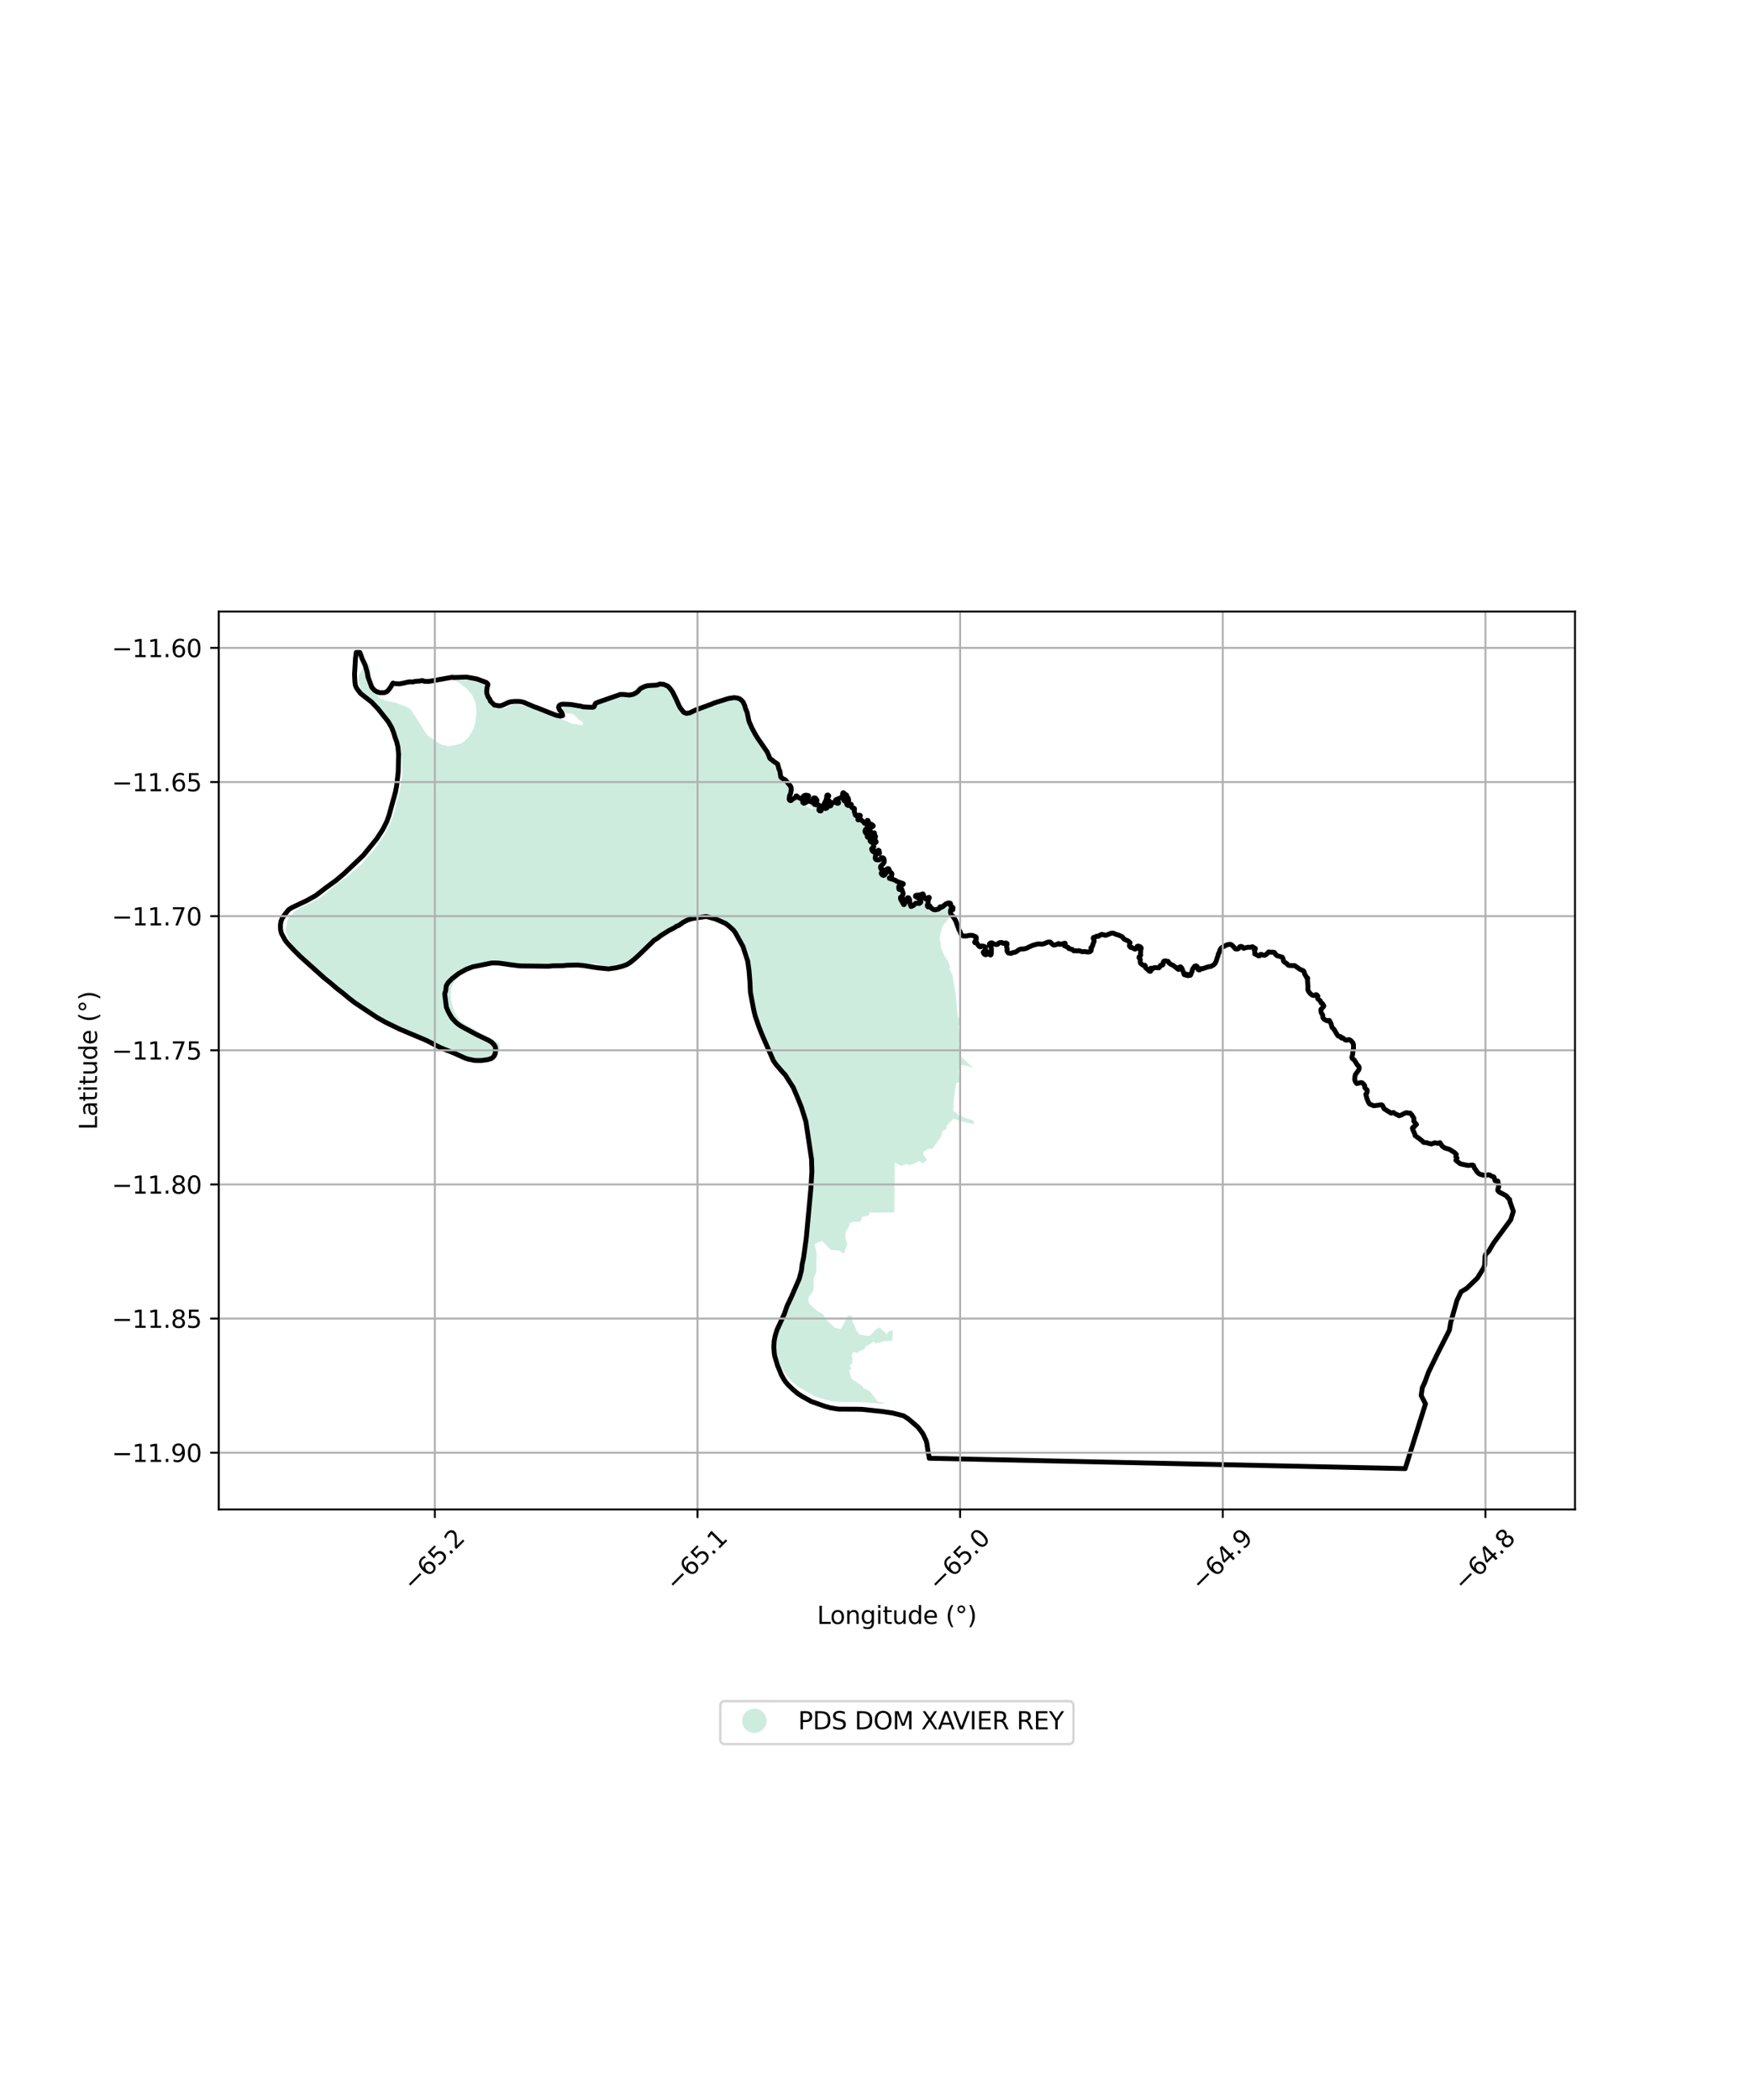 <?xml version="1.0" encoding="utf-8" standalone="no"?>
<!DOCTYPE svg PUBLIC "-//W3C//DTD SVG 1.1//EN"
  "http://www.w3.org/Graphics/SVG/1.1/DTD/svg11.dtd">
<svg xmlns:xlink="http://www.w3.org/1999/xlink" width="720pt" height="864pt" viewBox="0 0 720 864" xmlns="http://www.w3.org/2000/svg" version="1.1">
 <defs>
  <style type="text/css">*{stroke-linejoin: round; stroke-linecap: butt}</style>
 </defs>
 <g id="figure_1">
  <g id="patch_1">
   <path d="M 0 864 
L 720 864 
L 720 0 
L 0 0 
z
" style="fill: #ffffff"/>
  </g>
  <g id="axes_1">
   <g id="patch_2">
    <path d="M 90 621.019 
L 648 621.019 
L 648 251.621 
L 90 251.621 
z
" style="fill: #ffffff"/>
   </g>
   <g id="PatchCollection_1">
    <path d="M 149.909 274.208 
L 150.473 273.332 
L 150.864 272.02 
L 150.891 271.971 
L 151.136 272.733 
L 152.238 274.508 
L 152.685 278.526 
L 153.777 281.585 
L 155.182 285.289 
L 155.964 287.222 
L 158.507 288.205 
L 162.961 289.203 
L 166.457 290.515 
L 168.839 291.658 
L 171.044 295.047 
L 173.406 298.758 
L 175.768 302.469 
L 180.207 305.555 
L 181.635 306.369 
L 184.499 307.033 
L 187.85 306.417 
L 189.927 305.791 
L 192.493 303.724 
L 193.784 301.646 
L 194.914 299.728 
L 195.573 297.004 
L 196.083 292.833 
L 195.633 289.137 
L 194.223 285.914 
L 192.012 283.328 
L 189.318 281.22 
L 187.098 279.758 
L 189.17 279.774 
L 192.356 279.959 
L 196.656 280.314 
L 199.997 281.142 
L 201.742 282.119 
L 201.408 284.204 
L 201.234 286.129 
L 202.339 287.422 
L 203.438 289.679 
L 205.974 291.464 
L 207.888 291.319 
L 210.049 290.051 
L 212.761 289.75 
L 214.511 290.085 
L 217.056 290.747 
L 219.759 291.57 
L 221.508 292.226 
L 224.21 293.21 
L 226.275 294.029 
L 227.385 294.84 
L 230.407 295.666 
L 232.949 296.649 
L 235.332 297.791 
L 237.243 297.966 
L 239.63 298.466 
L 239.957 297.344 
L 238.53 296.37 
L 237.421 295.398 
L 235.681 293.779 
L 233.133 293.439 
L 231.706 292.464 
L 230.757 291.494 
L 232.357 290.703 
L 233.153 290.709 
L 234.747 290.721 
L 236.66 290.736 
L 239.206 291.237 
L 243.51 291.109 
L 245.267 290.641 
L 246.068 290.004 
L 248.786 288.901 
L 251.345 287.636 
L 253.584 286.689 
L 256.138 286.066 
L 259.323 286.411 
L 261.559 285.786 
L 263.158 285.156 
L 263.485 284.034 
L 264.29 282.916 
L 264.617 281.795 
L 266.694 281.168 
L 270.037 281.675 
L 272.905 281.696 
L 274.812 282.513 
L 276.235 283.969 
L 277.964 287.354 
L 279.213 290.896 
L 280.475 292.672 
L 283.339 293.335 
L 286.374 292.394 
L 288.209 291.758 
L 289.487 291.286 
L 290.925 290.815 
L 293.322 290.03 
L 295.556 289.564 
L 299.074 287.985 
L 300.515 287.193 
L 303.543 287.215 
L 304.975 287.547 
L 306.239 289.001 
L 307.02 291.255 
L 307.642 293.347 
L 308.421 295.761 
L 309.515 298.82 
L 310.931 301.4 
L 312.662 304.463 
L 315.818 308.822 
L 317.072 311.722 
L 318.178 313.014 
L 319.914 315.436 
L 321.181 316.569 
L 321.325 318.658 
L 322.428 320.432 
L 323.061 321.079 
L 323.701 320.763 
L 323.695 321.565 
L 323.692 322.047 
L 324.645 322.536 
L 324.803 322.698 
L 325.255 323.624 
L 325.411 324.107 
L 325.604 324.871 
L 325.56 325.513 
L 325.556 325.955 
L 325.314 326.354 
L 324.995 326.513 
L 324.833 326.833 
L 325.03 327.155 
L 325.148 327.397 
L 324.906 327.756 
L 324.704 328.156 
L 324.779 328.839 
L 325.172 329.485 
L 325.73 329.569 
L 326.049 329.451 
L 326.609 329.214 
L 327.371 328.497 
L 328.011 328.221 
L 327.816 327.657 
L 328.137 327.258 
L 328.616 327.262 
L 328.773 327.464 
L 329.13 327.747 
L 329.966 327.834 
L 330.644 327.758 
L 331.007 327.239 
L 331.247 327.12 
L 331.845 327.085 
L 332.481 327.29 
L 332.4 327.41 
L 332.199 327.689 
L 331.677 328.207 
L 331.397 328.446 
L 331.197 328.485 
L 330.877 328.683 
L 330.477 328.801 
L 330.317 329 
L 330.315 329.201 
L 330.393 329.523 
L 330.551 329.685 
L 330.829 329.847 
L 331.706 329.813 
L 332.301 330.099 
L 332.379 330.3 
L 332.299 330.46 
L 331.778 330.817 
L 331.736 331.098 
L 331.615 331.338 
L 331.693 331.58 
L 332.009 331.903 
L 332.525 332.228 
L 332.883 332.351 
L 333.836 332.8 
L 334.553 332.805 
L 334.477 332.363 
L 334 332.118 
L 333.404 331.953 
L 333.087 331.71 
L 333.371 331.03 
L 333.733 330.551 
L 333.931 330.633 
L 334.372 330.355 
L 334.609 330.597 
L 334.764 331.241 
L 335.081 331.484 
L 335.638 331.568 
L 336.276 331.573 
L 336.596 331.415 
L 336.199 331.171 
L 335.883 330.848 
L 335.566 330.604 
L 335.568 330.203 
L 336.047 330.207 
L 336.762 330.453 
L 337.158 330.777 
L 337.474 331.18 
L 338.108 331.747 
L 338.423 332.311 
L 338.181 332.711 
L 337.782 332.788 
L 337.303 332.785 
L 336.745 332.861 
L 336.342 333.42 
L 336.179 333.901 
L 336.096 334.462 
L 336.81 334.869 
L 337.766 334.956 
L 338.324 334.96 
L 338.247 334.558 
L 337.85 334.395 
L 337.532 334.232 
L 337.854 333.833 
L 338.495 333.356 
L 339.135 333.039 
L 339.375 332.88 
L 339.539 332.239 
L 339.941 331.68 
L 340.263 331.361 
L 340.187 330.799 
L 340.032 330.155 
L 340.435 329.596 
L 340.357 329.274 
L 339.962 328.87 
L 340.286 328.15 
L 340.372 327.187 
L 340.934 326.629 
L 341.173 326.711 
L 340.93 327.271 
L 341.002 328.235 
L 341.317 328.88 
L 341.232 329.522 
L 341.307 330.245 
L 341.702 330.729 
L 342.1 330.813 
L 342.259 330.814 
L 342.814 331.219 
L 343.61 331.386 
L 344.17 331.149 
L 344.49 330.991 
L 344.334 330.428 
L 344.257 330.026 
L 344.976 329.87 
L 345.137 329.55 
L 345.06 329.228 
L 344.823 328.986 
L 344.586 328.583 
L 344.828 328.263 
L 345.786 328.029 
L 346.107 327.711 
L 346.584 327.875 
L 347.144 327.557 
L 347.141 327.959 
L 347.457 328.363 
L 348.571 328.612 
L 349.206 329.018 
L 349.443 329.26 
L 349.92 329.505 
L 350.656 329.751 
L 350.853 330.073 
L 350.611 330.393 
L 350.213 330.39 
L 349.935 330.227 
L 349.615 330.345 
L 350.09 330.79 
L 350.326 331.194 
L 349.963 331.833 
L 350.318 332.318 
L 350.556 332.48 
L 351.352 332.606 
L 351.349 333.088 
L 351.705 333.411 
L 351.741 333.974 
L 351.739 334.335 
L 352.096 334.498 
L 352.414 334.621 
L 352.612 334.863 
L 352.649 335.185 
L 353.007 335.268 
L 353.004 335.669 
L 352.962 336.07 
L 353.121 336.111 
L 353.638 336.195 
L 354.077 336.199 
L 354.356 336.201 
L 354.553 336.403 
L 355.268 336.921 
L 355.625 337.084 
L 355.863 337.246 
L 356.34 337.45 
L 356.378 337.651 
L 356.856 337.735 
L 357.214 337.818 
L 357.731 337.982 
L 358.167 338.306 
L 358.523 338.63 
L 358.282 338.95 
L 357.923 338.947 
L 357.726 338.624 
L 357.449 338.341 
L 357.131 338.299 
L 356.851 338.377 
L 356.809 338.778 
L 356.806 339.14 
L 356.962 339.542 
L 357.24 339.705 
L 357.556 340.068 
L 357.754 340.351 
L 358.07 340.714 
L 357.986 341.276 
L 357.864 341.636 
L 357.7 342.318 
L 357.216 343.117 
L 357.128 344.24 
L 357.9 344.715 
L 358.557 344.88 
L 357.837 345.196 
L 357.594 345.877 
L 358.191 345.961 
L 358.511 345.763 
L 358.632 345.523 
L 359.073 345.245 
L 359.911 344.97 
L 360.309 345.093 
L 360.268 345.294 
L 359.988 345.452 
L 359.587 345.811 
L 359.385 346.09 
L 359.503 346.372 
L 360.099 346.657 
L 359.497 347.175 
L 359.217 347.414 
L 358.896 347.612 
L 358.695 347.892 
L 358.692 348.293 
L 358.809 348.695 
L 359.045 349.099 
L 359.162 349.42 
L 359.838 349.706 
L 360.118 349.548 
L 360.518 349.35 
L 360.88 348.911 
L 361.2 348.713 
L 361.598 348.796 
L 361.517 348.996 
L 361.035 349.434 
L 360.675 349.672 
L 360.472 350.193 
L 360.47 350.474 
L 360.189 350.833 
L 360.144 351.475 
L 360.1 351.997 
L 360.455 352.601 
L 361.131 352.727 
L 361.69 352.65 
L 362.091 352.252 
L 362.493 351.853 
L 362.733 351.735 
L 363.131 351.778 
L 363.329 351.98 
L 363.605 352.383 
L 363.597 353.467 
L 363.075 353.985 
L 362.552 354.784 
L 362.268 355.465 
L 362.462 356.229 
L 362.899 356.393 
L 363.136 356.675 
L 362.934 356.995 
L 362.852 357.356 
L 362.649 357.916 
L 362.882 358.721 
L 363.319 359.005 
L 363.917 358.929 
L 364.399 358.411 
L 364.923 357.611 
L 365.045 357.291 
L 365.089 356.649 
L 365.252 356.209 
L 365.61 356.211 
L 365.924 356.976 
L 366.161 357.259 
L 366.277 357.702 
L 366.514 358.065 
L 366.949 358.469 
L 366.859 358.76 
L 366.419 359.078 
L 366.178 359.277 
L 365.898 359.476 
L 365.777 359.636 
L 365.655 359.996 
L 365.653 360.197 
L 365.691 360.478 
L 366.05 360.521 
L 366.448 360.604 
L 367.363 360.771 
L 367.64 361.054 
L 368.038 361.218 
L 368.395 361.461 
L 368.752 361.624 
L 369.069 361.948 
L 369.306 362.19 
L 369.545 362.232 
L 370.222 362.358 
L 370.9 362.242 
L 370.978 362.443 
L 370.896 362.724 
L 370.576 363.002 
L 370.136 363.24 
L 369.816 363.358 
L 369.494 363.798 
L 369.531 364.199 
L 369.888 364.362 
L 370.247 364.325 
L 370.964 364.37 
L 371.402 364.494 
L 371.319 364.975 
L 370.879 365.253 
L 370.837 365.493 
L 371.152 366.058 
L 371.269 366.46 
L 371.107 366.7 
L 370.506 367.217 
L 370.265 367.456 
L 370.3 368.139 
L 370.534 368.823 
L 370.848 369.508 
L 371.163 370.032 
L 371.598 370.517 
L 371.917 370.519 
L 371.84 370.117 
L 371.804 369.635 
L 371.93 368.753 
L 372.61 368.437 
L 372.809 368.358 
L 373.649 368.002 
L 373.845 368.405 
L 374.043 368.648 
L 374 369.089 
L 373.957 369.53 
L 373.953 370.092 
L 374.19 370.455 
L 374.186 370.937 
L 374.423 371.3 
L 374.7 371.543 
L 375.137 371.747 
L 375.338 371.507 
L 375.779 371.109 
L 375.82 371.029 
L 376.141 370.63 
L 376.262 370.51 
L 376.623 370.232 
L 377.26 370.196 
L 377.898 370.281 
L 378.714 370.145 
L 378.97 369.389 
L 378.224 368.309 
L 377.037 367.605 
L 376.725 367.35 
L 377.105 366.847 
L 378.549 366.857 
L 379.115 366.608 
L 379.619 366.422 
L 379.613 367.181 
L 380.11 367.88 
L 380.421 368.324 
L 381.235 368.583 
L 381.738 368.46 
L 381.478 369.659 
L 381.159 370.479 
L 381.281 370.985 
L 381.527 371.619 
L 381.766 373.328 
L 382.519 373.396 
L 382.836 372.956 
L 382.838 372.703 
L 382.335 372.826 
L 382.085 372.635 
L 382.279 371.814 
L 382.718 371.881 
L 383.154 372.389 
L 383.591 372.709 
L 384.406 372.841 
L 385.727 372.408 
L 386.546 371.971 
L 387.426 371.661 
L 388.184 371.035 
L 389.066 370.535 
L 389.947 370.162 
L 390.262 370.038 
L 390.51 370.419 
L 390.757 371.053 
L 391.444 371.501 
L 391.629 371.944 
L 391.313 372.258 
L 390.937 372.192 
L 390.619 372.885 
L 390.8 373.835 
L 390.982 374.721 
L 390.851 375.479 
L 390.595 376.235 
L 390.575 377.17 
L 389.94 378.177 
L 389.305 379.311 
L 388.547 379.937 
L 388.039 380.819 
L 387.403 381.952 
L 387.27 383.089 
L 386.882 384.603 
L 386.62 386.245 
L 386.984 387.891 
L 387.098 389.662 
L 387.838 391.437 
L 388.578 393.338 
L 390.193 395.752 
L 390.807 397.653 
L 390.798 398.917 
L 391.911 401.365 
L 393.279 409.715 
L 394.012 418.2 
L 395.484 420.206 
L 394.279 422.512 
L 395.046 426.189 
L 394.426 429.676 
L 395.494 432.876 
L 395.382 434.671 
L 397.804 436.963 
L 400.306 439.195 
L 396.349 438.17 
L 394.861 438.259 
L 394.349 440.649 
L 394.827 443.147 
L 395.418 443.65 
L 394.813 445.142 
L 393.322 445.63 
L 392.378 453.036 
L 392.246 457.594 
L 392.745 457.099 
L 394.22 458.805 
L 400.647 461.146 
L 400.637 462.542 
L 394.7 461.103 
L 392.327 460.188 
L 389.531 463.061 
L 389.421 464.557 
L 387.73 465.343 
L 387.383 467.379 
L 383.728 472.481 
L 381.744 472.766 
L 380.151 473.752 
L 379.747 474.746 
L 381.414 477.252 
L 379.619 478.736 
L 378.239 477.678 
L 374.261 479.495 
L 372.976 478.887 
L 370.79 479.669 
L 368.093 478.283 
L 368.067 483.271 
L 367.96 498.214 
L 367.64 498.912 
L 357.76 498.84 
L 357.463 500.125 
L 355.16 500.537 
L 354.583 500.902 
L 354.579 501.4 
L 353.776 502.691 
L 351.427 502.654 
L 349.609 503.16 
L 349.501 504.356 
L 348.008 506.599 
L 347.78 509.331 
L 348.654 511.832 
L 347.138 515.811 
L 345.363 514.501 
L 341.795 514.275 
L 338.155 510.457 
L 335.07 511.931 
L 336.034 515.729 
L 335.869 519.269 
L 335.883 522.91 
L 334.768 526.194 
L 334.803 528.14 
L 334.634 530.982 
L 332.429 534.157 
L 332.84 536.206 
L 336.09 539.302 
L 338.628 540.688 
L 340.009 543.012 
L 343.584 546.321 
L 346.02 546.828 
L 346.824 545.237 
L 348.837 541.262 
L 350.522 541.274 
L 350.849 544.09 
L 351.973 546.273 
L 352.459 547.573 
L 353.559 549.038 
L 356.807 549.601 
L 358.078 549.4 
L 360.397 546.834 
L 361.89 546.146 
L 364.845 548.861 
L 365.845 547.672 
L 367.315 547.273 
L 367.274 550.733 
L 366.891 551.638 
L 363.816 551.815 
L 360.338 552.787 
L 359.551 551.983 
L 355.866 554.151 
L 355.86 554.949 
L 353.463 556.019 
L 352.873 556.723 
L 351.191 556.212 
L 350.386 557.702 
L 350.774 558.902 
L 350.559 561.195 
L 349.564 561.666 
L 350.346 563.189 
L 349.351 563.78 
L 350.317 567.179 
L 351.59 568.126 
L 354.758 570.204 
L 355.246 571.205 
L 357.718 572.221 
L 359.005 573.827 
L 361.156 576.736 
L 363.138 576.95 
L 364.126 577.456 
L 362.367 577.409 
L 361.488 577.402 
L 359.981 577.265 
L 358.286 577.189 
L 357.094 577.054 
L 355.65 576.98 
L 353.767 576.84 
L 350.941 576.819 
L 348.68 576.865 
L 346.545 576.85 
L 341.901 576.436 
L 340.02 575.916 
L 337.012 575.135 
L 334.257 573.977 
L 331.506 572.313 
L 328.379 570.52 
L 325.758 568.352 
L 323.765 566.061 
L 321.403 562.341 
L 319.434 556.764 
L 318.975 550.945 
L 319.768 545.642 
L 322.061 541.108 
L 324.115 535.055 
L 326.653 531.534 
L 327.946 526.487 
L 329.488 521.695 
L 330.275 517.149 
L 331.83 510.587 
L 332.116 505.785 
L 332.668 498.963 
L 333.482 490.625 
L 334.284 484.057 
L 334.341 476.22 
L 333.377 470.65 
L 332.421 464.069 
L 331.207 458.245 
L 329.488 452.923 
L 326.032 444.806 
L 323.801 441.628 
L 319.806 438.565 
L 316.847 431.21 
L 312.888 423.343 
L 309.696 413.459 
L 309.51 404.608 
L 309.054 398.284 
L 308.091 392.714 
L 305.869 387.641 
L 304.13 385.1 
L 301.646 381.542 
L 299.148 379.753 
L 296.398 378.216 
L 294.224 377.834 
L 292.954 377.179 
L 291.201 376.66 
L 287.556 377.391 
L 284.792 377.623 
L 282.777 378.619 
L 280.63 380.373 
L 278.495 380.61 
L 276.225 381.983 
L 273.325 383.731 
L 271.053 385.484 
L 268.907 387.111 
L 266.249 390.125 
L 264.011 392.109 
L 261.483 394.491 
L 259.588 396.12 
L 256.441 397.234 
L 252.422 397.583 
L 247.153 397.164 
L 244.774 396.387 
L 241.884 396.744 
L 237.367 396.583 
L 232.219 396.796 
L 228.45 397.273 
L 223.053 397.232 
L 220.357 397.335 
L 217.595 397.44 
L 215.337 397.169 
L 211.576 396.635 
L 209.07 396.11 
L 206.935 396.219 
L 204.048 396.197 
L 201.034 396.426 
L 198.393 397.164 
L 195.751 397.902 
L 193.23 399.273 
L 189.702 401.015 
L 187.931 402.771 
L 186.665 404.152 
L 185.64 406.925 
L 185.366 409.83 
L 186.091 413.502 
L 186.947 416.416 
L 189.18 419.846 
L 192.051 421.891 
L 195.552 423.688 
L 198.3 425.48 
L 201.803 427.024 
L 204.303 428.434 
L 205.549 429.581 
L 205.528 432.362 
L 204.89 433.748 
L 204.251 435.133 
L 202.113 435.622 
L 199.6 435.982 
L 197.215 435.963 
L 194.958 435.693 
L 193.326 435.68 
L 191.577 434.529 
L 189.577 433.502 
L 186.947 432.596 
L 183.444 431.178 
L 180.816 430.02 
L 178.442 428.611 
L 176.064 427.707 
L 172.059 426.158 
L 169.865 425.003 
L 166.486 423.712 
L 163.61 422.299 
L 159.733 420.499 
L 154.736 417.425 
L 151.113 415.248 
L 147.119 412.308 
L 144.997 410.901 
L 142.502 408.859 
L 139.136 405.924 
L 136.522 403.249 
L 134.401 401.589 
L 133.524 401.455 
L 131.528 399.796 
L 128.788 397.12 
L 125.548 394.186 
L 121.188 390.106 
L 118.831 386.548 
L 117.479 382.998 
L 118.268 378.454 
L 120.93 375.188 
L 123.075 373.689 
L 125.846 372.447 
L 128.743 370.913 
L 131.767 369.42 
L 133.789 367.667 
L 136.568 365.414 
L 138.842 363.409 
L 142.627 360.911 
L 145.914 357.904 
L 148.439 355.901 
L 150.973 352.888 
L 153.504 350.127 
L 155.534 347.362 
L 158.328 343.086 
L 160.622 338.553 
L 162.159 334.52 
L 163.198 329.978 
L 164.49 325.184 
L 165.541 319.125 
L 165.341 312.55 
L 164.143 305.209 
L 161.438 298.109 
L 155.212 291.992 
L 152.982 289.528 
L 150.235 287.737 
L 148.749 285.197 
L 147.538 279.625 
L 147.688 277.655 
L 149.909 274.208 
" clip-path="url(#p0a681a13aa)" style="fill: #b3e2cd; fill-opacity: 0.65"/>
   </g>
   <g id="PatchCollection_2">
    <path d="M 147.369 268.412 
L 148.048 268.441 
L 148.413 269.301 
L 148.997 271.012 
L 150.266 273.768 
L 151.093 276.639 
L 151.395 278.529 
L 152.933 282.722 
L 154.015 283.976 
L 155.146 284.647 
L 156.422 285.001 
L 158.096 284.986 
L 159.165 284.557 
L 159.917 283.801 
L 160.949 282.328 
L 161.581 281.115 
L 161.715 281.035 
L 162.447 281.269 
L 164.385 281.365 
L 166.082 281.034 
L 168.285 280.537 
L 170.008 280.567 
L 170.829 280.323 
L 172.517 280.242 
L 173.738 279.993 
L 174.606 280.322 
L 176.429 280.357 
L 186.174 278.62 
L 186.45 278.772 
L 187.443 278.734 
L 191.898 278.571 
L 195.658 279.231 
L 196.35 279.378 
L 200.171 280.834 
L 200.715 281.424 
L 200.728 281.809 
L 200.391 282.822 
L 200.221 284.373 
L 200.284 285.232 
L 200.774 286.637 
L 201.599 287.851 
L 201.74 288.434 
L 203.44 290.102 
L 205.477 290.408 
L 206.172 290.312 
L 206.912 290.052 
L 209.088 289.04 
L 210.167 288.721 
L 211.664 288.581 
L 213.15 288.571 
L 214.312 288.655 
L 215.562 288.982 
L 220.181 290.947 
L 220.638 291.068 
L 228.792 294.287 
L 230.21 294.556 
L 230.534 294.652 
L 231.51 294.403 
L 231.305 293.618 
L 230.961 292.986 
L 230.197 292.065 
L 229.798 290.991 
L 229.972 290.435 
L 230.337 290.051 
L 230.95 289.802 
L 231.785 289.709 
L 234.872 289.844 
L 237.741 290.344 
L 238.815 290.498 
L 239.952 290.806 
L 241.521 290.921 
L 243.92 290.998 
L 244.342 290.826 
L 244.556 290.5 
L 244.853 289.599 
L 245.144 289.311 
L 246.068 288.911 
L 255.206 285.716 
L 256.841 285.739 
L 257.724 285.88 
L 259.084 285.961 
L 260.573 285.646 
L 261.867 284.953 
L 262.481 284.431 
L 263.468 283.313 
L 265.061 282.511 
L 266.291 282.145 
L 267.537 282.019 
L 269.948 281.905 
L 270.521 281.794 
L 271.46 281.412 
L 273.094 281.573 
L 274.771 282.314 
L 275.494 283.018 
L 276.702 284.648 
L 278.157 287.588 
L 279.383 290.367 
L 279.93 291.335 
L 281.215 292.964 
L 281.275 293.023 
L 282.188 293.443 
L 282.664 293.488 
L 283.568 293.321 
L 284.327 293.022 
L 286.253 292.09 
L 292.761 289.691 
L 293.893 289.204 
L 299.627 287.399 
L 302.092 287.013 
L 303.582 287.235 
L 304.523 287.624 
L 305.52 288.564 
L 305.877 289.084 
L 306.435 290.449 
L 306.807 291.761 
L 307.379 293.03 
L 308.092 296.471 
L 308.341 297.214 
L 308.71 298.016 
L 309.329 299.452 
L 310.78 302.179 
L 311.752 303.734 
L 315.643 309.379 
L 316.308 310.879 
L 316.694 311.939 
L 317.129 312.362 
L 317.732 312.686 
L 318.107 313.108 
L 318.86 313.62 
L 319.916 314.303 
L 320.304 315.748 
L 320.395 316.219 
L 320.856 317.245 
L 321.238 319.72 
L 322.188 320.455 
L 322.873 320.717 
L 323.187 320.949 
L 325.284 323.516 
L 325.542 324.267 
L 325.47 324.884 
L 325.552 325.084 
L 325.203 326.728 
L 324.877 327.274 
L 324.663 328.764 
L 324.919 329.29 
L 325.191 329.391 
L 325.55 329.341 
L 325.926 328.908 
L 327.311 328.071 
L 327.548 327.459 
L 327.745 327.459 
L 328.77 328.267 
L 329.701 328.696 
L 330.148 328.607 
L 330.52 328.301 
L 330.525 327.603 
L 330.933 327.283 
L 331.584 327.137 
L 332.526 327.297 
L 332.703 327.506 
L 332.663 327.82 
L 332.505 328.287 
L 331.985 328.783 
L 331.19 329.006 
L 330.567 329.172 
L 330.286 329.519 
L 330.285 330.164 
L 330.703 330.472 
L 331.159 330.385 
L 332.061 329.823 
L 332.319 329.718 
L 333.23 329.682 
L 333.419 329.738 
L 334.091 330.095 
L 334.307 330.076 
L 334.55 329.776 
L 334.621 329.42 
L 334.549 328.672 
L 334.753 328.352 
L 335.116 328.259 
L 335.558 328.391 
L 336.116 329.169 
L 336.121 329.393 
L 335.978 329.631 
L 335.495 330.193 
L 335.373 330.488 
L 335.033 330.718 
L 335.097 330.937 
L 336.13 331.182 
L 336.686 331.101 
L 337.583 331.663 
L 337.322 332.472 
L 336.957 332.886 
L 336.951 333.345 
L 337.236 333.674 
L 337.686 333.689 
L 337.829 333.557 
L 337.873 333.112 
L 338.334 332.277 
L 339.645 332.655 
L 340.122 332.452 
L 340.282 332.359 
L 340.554 331.886 
L 340.485 331.632 
L 339.972 331.609 
L 339.431 331.598 
L 339.093 331.388 
L 338.99 330.964 
L 339.102 330.626 
L 339.794 329.298 
L 340.113 328.147 
L 340.113 327.545 
L 340.291 327.137 
L 340.681 327.101 
L 340.985 327.431 
L 340.772 327.89 
L 340.436 328.346 
L 340.412 328.552 
L 340.534 328.993 
L 340.931 329.314 
L 341.269 329.644 
L 341.353 330.01 
L 341.298 331.52 
L 341.608 331.591 
L 341.789 331.523 
L 341.904 331.345 
L 342.22 330.548 
L 342.435 330.352 
L 342.985 330.09 
L 343.646 330.158 
L 344.517 330.508 
L 344.796 330.525 
L 345.034 330.306 
L 344.943 330.061 
L 344.399 329.83 
L 343.836 329.432 
L 343.823 329.141 
L 343.942 329.032 
L 346.218 328.08 
L 346.213 328.179 
L 346.356 328.096 
L 346.659 327.254 
L 346.669 326.522 
L 346.837 326.16 
L 347.029 326.134 
L 347.61 326.697 
L 348.31 327.12 
L 348.349 327.461 
L 348.047 328.329 
L 347.644 328.326 
L 347.021 328.243 
L 346.941 328.343 
L 346.949 328.664 
L 347.172 329.286 
L 347.476 329.579 
L 347.875 329.597 
L 348.123 329.449 
L 348.83 328.171 
L 348.964 328.362 
L 349.089 328.79 
L 349.164 329.181 
L 349.158 329.561 
L 348.907 330.152 
L 348.359 330.727 
L 348.436 331.091 
L 349.002 331.416 
L 349.179 331.389 
L 350.155 330.907 
L 350.266 331.019 
L 350.305 331.913 
L 350.592 332.347 
L 351.451 332.574 
L 351.544 332.677 
L 351.566 332.953 
L 351.436 333.648 
L 351.86 335.289 
L 352.052 335.535 
L 352.256 335.567 
L 353.456 335.384 
L 353.926 335.485 
L 353.984 335.631 
L 353.166 336.414 
L 352.958 336.987 
L 352.985 337.28 
L 353.257 337.352 
L 353.691 336.94 
L 353.913 336.995 
L 354.794 337.755 
L 355.201 338.099 
L 355.696 338.74 
L 356.072 338.728 
L 356.318 338.591 
L 356.458 338.382 
L 356.818 337.551 
L 357.082 337.567 
L 357.595 338.827 
L 357.8 338.92 
L 358.739 339.236 
L 359.294 339.759 
L 359.264 339.874 
L 358.946 340.151 
L 358.543 340.11 
L 357.776 339.33 
L 357.051 339.337 
L 356.836 339.542 
L 356.926 340.698 
L 356.819 340.823 
L 356.21 341.128 
L 356.037 341.358 
L 355.875 341.998 
L 355.951 342.363 
L 356.162 342.703 
L 356.478 342.979 
L 356.742 342.974 
L 357.084 342.789 
L 357.567 342.155 
L 357.468 341.652 
L 357.666 341.2 
L 357.924 341.277 
L 358.043 341.772 
L 358.276 342.267 
L 358.435 342.69 
L 358.137 342.945 
L 356.785 344.077 
L 356.872 344.379 
L 357.152 344.535 
L 357.613 344.468 
L 358.307 344.106 
L 358.546 343.783 
L 358.794 343.622 
L 358.821 343.119 
L 358.861 342.92 
L 359.405 342.791 
L 359.438 342.731 
L 359.744 342.637 
L 359.803 342.952 
L 359.698 343.113 
L 359.894 343.503 
L 360.231 344.202 
L 360.186 344.398 
L 359.899 344.526 
L 359.62 344.447 
L 359.264 344.194 
L 358.911 344.335 
L 358.504 344.859 
L 358.346 345.243 
L 358.015 345.548 
L 357.973 345.966 
L 358.196 346.286 
L 358.422 346.418 
L 359.082 346.335 
L 359.576 346.009 
L 360.061 345.921 
L 360.334 346.025 
L 360.452 346.439 
L 360.24 346.669 
L 359.497 346.999 
L 359.336 347.523 
L 359.391 347.874 
L 359.526 348.363 
L 359.275 348.73 
L 358.695 349.115 
L 358.592 349.347 
L 358.822 349.954 
L 359.33 350.461 
L 359.837 350.677 
L 359.921 350.601 
L 360.012 350.234 
L 360.328 350.256 
L 360.841 350.221 
L 361.03 350.13 
L 361.327 349.84 
L 361.498 349.82 
L 361.726 350.04 
L 361.677 350.386 
L 361.856 350.998 
L 361.626 351.18 
L 360.923 351.161 
L 360.598 351.415 
L 360.212 352.054 
L 360.068 353.079 
L 360.327 353.582 
L 360.733 353.752 
L 361.557 353.787 
L 362.086 353.562 
L 362.371 353.091 
L 362.643 352.916 
L 363.129 352.886 
L 363.567 353.136 
L 363.78 353.732 
L 363.778 354.721 
L 363.535 355.1 
L 363.311 355.463 
L 362.608 356.141 
L 362.313 356.473 
L 362.302 357.141 
L 362.549 357.525 
L 363.309 357.825 
L 363.202 358.21 
L 362.562 359.213 
L 362.667 359.601 
L 363.113 360.066 
L 363.601 360.189 
L 363.976 359.975 
L 364.281 359.607 
L 364.625 358.933 
L 365.093 358.472 
L 365.142 358.313 
L 365.074 358.033 
L 364.748 357.842 
L 364.944 357.511 
L 365.297 357.353 
L 365.645 357.439 
L 365.879 357.947 
L 365.884 358.053 
L 366.263 358.85 
L 366.769 359.166 
L 366.959 359.49 
L 366.803 360.487 
L 365.884 361.258 
L 365.963 361.416 
L 366.254 361.44 
L 366.614 361.647 
L 366.824 361.593 
L 368.613 362.297 
L 368.869 362.576 
L 370.403 363.134 
L 371.563 363.518 
L 371.662 363.695 
L 371.376 363.979 
L 370.65 364.497 
L 369.893 364.59 
L 369.782 364.786 
L 369.764 365.583 
L 369.922 365.913 
L 370.258 366.008 
L 370.867 365.776 
L 371.002 365.852 
L 371.184 366.346 
L 371.42 367.025 
L 371.593 367.68 
L 371.361 368.4 
L 371.207 368.578 
L 370.494 369.256 
L 370.525 369.9 
L 371.79 372.176 
L 372.036 372.153 
L 372.32 371.342 
L 372.25 370.757 
L 372.029 370.477 
L 372.05 370.205 
L 372.33 370.177 
L 372.397 370.241 
L 372.69 370.77 
L 373.031 370.827 
L 373.33 370.645 
L 373.424 370.365 
L 373.405 370.148 
L 373.186 369.643 
L 373.457 369.375 
L 373.815 369.383 
L 374.02 369.718 
L 374.256 370.172 
L 374.229 370.799 
L 374.345 371.201 
L 374.345 371.685 
L 374.8 372.935 
L 375.011 372.934 
L 375.569 372.599 
L 375.838 372.535 
L 376.699 371.631 
L 377.284 371.614 
L 377.813 371.7 
L 378.162 371.737 
L 378.399 371.642 
L 378.815 371.203 
L 378.851 371.006 
L 378.558 370.186 
L 377.943 369.546 
L 376.661 368.871 
L 376.701 368.467 
L 377.091 368.342 
L 378.65 368.243 
L 379.29 367.932 
L 379.697 367.778 
L 379.894 367.991 
L 380.089 369.099 
L 380.39 369.578 
L 380.887 369.875 
L 381.181 369.872 
L 381.526 369.69 
L 381.808 369.293 
L 382.186 369.178 
L 382.307 369.232 
L 382.319 369.424 
L 381.942 370.221 
L 381.875 370.816 
L 381.854 371.663 
L 381.524 372.383 
L 381.607 372.935 
L 381.83 373.131 
L 382.089 373.083 
L 382.477 372.675 
L 382.617 372.776 
L 382.94 373.452 
L 384.011 374.196 
L 384.658 374.334 
L 385.796 374.144 
L 386.367 373.873 
L 386.491 373.686 
L 386.736 373.139 
L 387.082 373.071 
L 387.28 373.324 
L 388.004 372.951 
L 388.336 372.559 
L 388.967 372.204 
L 389.098 371.927 
L 389.866 371.704 
L 390.043 371.55 
L 390.832 371.551 
L 390.942 371.598 
L 391.126 371.911 
L 390.995 372.247 
L 391.157 372.715 
L 392.081 373.378 
L 392.036 374.266 
L 391.862 374.284 
L 391.456 374.018 
L 391.339 374.068 
L 391.117 374.361 
L 391.044 375.414 
L 391.33 376.284 
L 391.434 376.466 
L 392.077 377.041 
L 393.12 378.651 
L 394.553 382.545 
L 395.087 383.452 
L 395.258 384.073 
L 395.544 384.613 
L 396.278 385.089 
L 396.924 385.098 
L 397.738 385.089 
L 398.685 384.833 
L 400.021 384.818 
L 401.334 385.332 
L 401.635 385.614 
L 401.675 386.48 
L 401.405 386.781 
L 401.359 387.032 
L 401 387.625 
L 401.139 387.887 
L 401.537 387.697 
L 401.898 387.912 
L 402.102 388.344 
L 402.761 389.295 
L 403.308 389.591 
L 403.6 389.476 
L 403.844 389.21 
L 404.455 389.289 
L 404.825 389.325 
L 405.182 389.546 
L 405.471 390.401 
L 405.487 390.666 
L 405.196 391.05 
L 404.568 391.699 
L 404.548 391.842 
L 404.631 392.147 
L 405.138 392.736 
L 405.499 392.831 
L 405.868 392.726 
L 406.08 392.276 
L 406.208 391.732 
L 406.315 391.645 
L 406.528 391.738 
L 407.01 392.086 
L 407.497 392.94 
L 407.698 392.854 
L 407.875 392.351 
L 407.897 390.196 
L 407.576 389.288 
L 407.008 388.993 
L 407.076 388.345 
L 407.565 387.947 
L 408.139 387.915 
L 408.987 388.423 
L 409.974 388.603 
L 410.187 388.608 
L 410.577 388.445 
L 410.859 388.022 
L 411.236 387.837 
L 412.226 387.766 
L 412.673 388.129 
L 412.989 388.118 
L 413.806 387.939 
L 414.312 388.171 
L 414.366 388.561 
L 414.263 388.695 
L 414.1 389.251 
L 414.147 389.655 
L 414.404 390.436 
L 414.273 390.869 
L 414.375 391.432 
L 414.756 391.984 
L 415.012 392.156 
L 416.032 392.266 
L 416.682 391.913 
L 417.449 391.836 
L 418.288 391.465 
L 418.945 390.927 
L 419.681 390.542 
L 420.668 390.399 
L 421.08 390.477 
L 422.451 390.114 
L 423.041 389.771 
L 424.935 388.911 
L 427.009 388.36 
L 427.595 388.339 
L 428.439 388.487 
L 429.408 388.317 
L 431.218 387.589 
L 432.057 387.589 
L 432.286 387.715 
L 432.719 388.279 
L 433.217 388.644 
L 433.456 388.809 
L 433.825 388.827 
L 434.805 388.544 
L 435.545 388.181 
L 435.924 388.523 
L 436.357 388.501 
L 438.143 388.052 
L 438.238 388.117 
L 438.272 388.274 
L 437.928 388.685 
L 437.825 388.984 
L 437.942 389.144 
L 439.454 389.76 
L 439.698 390.238 
L 441.224 390.67 
L 441.727 391.177 
L 443.356 391.197 
L 443.887 391.119 
L 445.206 391.554 
L 446.207 391.489 
L 447.714 391.702 
L 447.847 391.598 
L 448.241 391.626 
L 448.619 391.437 
L 448.931 391.081 
L 449.021 390.671 
L 448.825 389.98 
L 449.324 389.555 
L 449.422 389.113 
L 449.608 388.905 
L 449.649 388.54 
L 450.168 387.246 
L 449.897 386.377 
L 449.777 385.91 
L 449.962 385.658 
L 450.793 385.518 
L 451.153 385.17 
L 451.955 385.211 
L 452.584 384.703 
L 452.995 384.665 
L 453.047 384.525 
L 453.282 384.426 
L 454.085 384.607 
L 454.618 384.804 
L 454.93 384.791 
L 455.541 384.602 
L 457.189 383.944 
L 458.037 383.914 
L 459.291 384.486 
L 460.294 384.744 
L 461.677 385.389 
L 462.481 386.386 
L 464.199 387.153 
L 464.935 387.852 
L 464.665 389.093 
L 464.911 389.556 
L 465.197 389.785 
L 465.54 389.771 
L 466.943 390.521 
L 467.464 390.31 
L 467.88 389.359 
L 468.283 389.255 
L 468.882 389.41 
L 469.317 389.696 
L 469.535 390.096 
L 469.485 390.463 
L 469.192 390.977 
L 469.304 391.581 
L 469.19 392.145 
L 469.318 392.943 
L 469.224 393.142 
L 468.644 393.691 
L 468.614 394.006 
L 468.773 394.282 
L 469.131 394.712 
L 469.104 395.468 
L 469.157 396.086 
L 469.297 396.409 
L 470.288 397.129 
L 470.986 397.113 
L 471.237 397.424 
L 471.303 398.128 
L 471.483 398.341 
L 471.973 398.671 
L 472.761 399.495 
L 473.295 399.649 
L 473.567 399.356 
L 473.582 398.882 
L 473.477 398.34 
L 473.873 398.383 
L 474.1 398.554 
L 474.445 398.458 
L 474.728 398.178 
L 475.25 398.081 
L 476.815 398.196 
L 477.126 397.869 
L 477.468 397.14 
L 477.751 397.068 
L 478.094 397.132 
L 478.473 396.898 
L 478.582 396.447 
L 478.611 395.78 
L 478.903 395.418 
L 479.613 395.318 
L 480.044 395.462 
L 480.621 395.547 
L 480.921 396.162 
L 481.704 396.747 
L 482.685 397.182 
L 484.837 398.87 
L 484.989 398.816 
L 485.132 398.249 
L 485.228 397.919 
L 485.652 397.755 
L 485.964 397.986 
L 486.45 398.757 
L 486.404 399.044 
L 486.704 399.618 
L 486.856 399.816 
L 487.178 400.963 
L 487.797 401.211 
L 487.925 401.052 
L 488.044 400.795 
L 488.355 400.841 
L 488.659 401.453 
L 488.923 401.383 
L 489.098 400.981 
L 489.278 400.98 
L 489.663 401.318 
L 489.911 401.044 
L 490.051 400.388 
L 490.35 400.012 
L 490.348 399.974 
L 490.509 399.35 
L 490.676 398.71 
L 491.179 397.992 
L 491.515 397.519 
L 491.986 397.37 
L 492.14 397.38 
L 492.548 397.638 
L 492.796 398.502 
L 492.867 398.854 
L 493.206 399.062 
L 493.482 399.086 
L 493.647 398.976 
L 493.911 398.592 
L 494.046 398.505 
L 494.836 398.57 
L 495.257 398.353 
L 495.587 398.284 
L 497.279 397.712 
L 497.868 397.704 
L 498.138 397.627 
L 499.295 397 
L 499.827 396.509 
L 500.381 395.428 
L 500.803 394.053 
L 501.108 393.308 
L 501.252 392.547 
L 501.657 391.755 
L 501.873 390.971 
L 502.28 390.252 
L 502.688 389.824 
L 504.856 388.701 
L 506.025 388.485 
L 506.671 388.704 
L 507.093 389.066 
L 508.32 390.407 
L 508.912 390.5 
L 509.469 390.327 
L 509.744 390.052 
L 510.007 389.576 
L 510.464 389.381 
L 511.014 389.484 
L 511.161 389.599 
L 511.596 390.141 
L 512.074 390.07 
L 512.221 389.978 
L 513.474 389.704 
L 513.541 389.731 
L 514.323 389.74 
L 515.371 389.512 
L 515.86 389.904 
L 516.225 390.038 
L 516.508 390.24 
L 516.453 390.484 
L 516.166 390.555 
L 516.04 390.688 
L 516.055 390.903 
L 516.234 391.429 
L 516.229 392.124 
L 516.236 392.464 
L 516.441 392.584 
L 516.576 392.583 
L 517.711 393.255 
L 518.288 393.225 
L 518.4 393.126 
L 518.681 392.649 
L 518.817 392.639 
L 519.92 392.999 
L 520.416 393.015 
L 521.193 392.507 
L 521.967 391.639 
L 522.397 391.715 
L 523.012 391.778 
L 523.746 391.736 
L 524.363 391.898 
L 524.494 392.097 
L 524.707 392.573 
L 524.918 392.661 
L 525.108 392.984 
L 525.57 393.264 
L 525.997 393.354 
L 527.535 393.802 
L 527.94 394.552 
L 527.957 394.962 
L 528.132 395.534 
L 528.576 395.939 
L 529.381 396.387 
L 529.871 396.998 
L 530.276 397.197 
L 531.307 397.265 
L 531.569 397.283 
L 532.521 397.248 
L 532.789 397.358 
L 534.845 398.793 
L 536.222 399.376 
L 536.546 399.846 
L 536.81 400.818 
L 537.398 401.745 
L 537.492 402.037 
L 538.002 402.377 
L 538.012 402.605 
L 537.919 403.078 
L 538.103 405.722 
L 538.067 407.144 
L 538.314 407.774 
L 539.077 408.803 
L 539.859 409.409 
L 540.448 409.592 
L 541.021 409.439 
L 541.454 409.199 
L 541.821 409.354 
L 542.212 409.834 
L 542.058 410.544 
L 542.223 410.971 
L 543.187 411.763 
L 543.554 412.665 
L 544.031 412.842 
L 544.668 413.865 
L 544.559 414.11 
L 543.43 415.35 
L 543.47 416.16 
L 543.592 416.674 
L 544.234 417.708 
L 544.203 418.094 
L 544.301 418.746 
L 544.662 419.205 
L 545.122 419.584 
L 545.816 419.838 
L 545.906 419.951 
L 546.472 420.028 
L 546.745 419.824 
L 546.94 419.856 
L 547.646 421.205 
L 548.048 422.705 
L 548.843 423.479 
L 550.362 426.047 
L 550.771 426.33 
L 551.602 426.504 
L 551.735 426.915 
L 551.947 427.098 
L 552.547 427.067 
L 553.401 427.795 
L 553.853 427.955 
L 555.038 427.707 
L 555.666 428.024 
L 556.632 429.052 
L 556.862 429.818 
L 556.862 431.138 
L 556.436 434.11 
L 556.21 434.977 
L 556.322 435.437 
L 557.214 436.168 
L 558.468 438.156 
L 558.995 438.647 
L 559.199 439.134 
L 559.21 439.586 
L 559.031 440.181 
L 557.649 442.139 
L 557.474 442.812 
L 557.321 444.112 
L 557.694 445.144 
L 558.235 445.82 
L 559.785 445.404 
L 560.407 445.469 
L 561.157 446.179 
L 561.46 446.629 
L 561.533 447.45 
L 561.857 447.93 
L 562.401 448.35 
L 562.529 448.92 
L 562.413 449.584 
L 561.941 450.216 
L 562.349 451.83 
L 562.951 453.39 
L 563.5 454.223 
L 565.11 454.914 
L 565.611 454.905 
L 568.3 454.532 
L 568.758 454.739 
L 569.462 456.193 
L 572.364 457.987 
L 573.282 457.691 
L 573.418 457.838 
L 574.405 458.447 
L 574.883 458.595 
L 575.597 459.049 
L 576.585 458.737 
L 577.568 458.193 
L 578.454 457.833 
L 578.88 457.784 
L 579.389 457.989 
L 580.142 457.931 
L 580.917 458.754 
L 581.724 460.144 
L 581.678 461.301 
L 582.774 462.634 
L 582.016 463.2 
L 582.079 463.362 
L 581.752 463.699 
L 581.418 463.776 
L 581.142 463.979 
L 581.109 464.34 
L 582.248 466.992 
L 582.241 467.265 
L 583.719 468.288 
L 585.263 469.516 
L 585.705 470.023 
L 586.977 470.121 
L 587.63 470.368 
L 588.911 470.674 
L 590.296 470.173 
L 591.567 470.416 
L 592.452 470.119 
L 593.4 471.603 
L 594.417 472.295 
L 596.302 472.852 
L 598.39 474.138 
L 599.197 475.004 
L 599.006 475.395 
L 598.988 476.032 
L 599.467 476.481 
L 598.984 477.376 
L 600.704 478.752 
L 601.534 479.012 
L 604.035 479.508 
L 605.852 479.327 
L 606.247 479.51 
L 606.543 480.417 
L 607.816 482.287 
L 608.459 482.857 
L 609.032 483.177 
L 610.531 483.522 
L 611.719 483.48 
L 612.242 483.341 
L 612.779 483.363 
L 613.709 483.916 
L 614.543 484.182 
L 614.701 484.366 
L 615.137 485.792 
L 615.456 485.891 
L 616.244 485.928 
L 616.637 488.331 
L 616.292 489.01 
L 616.241 489.835 
L 616.842 490.459 
L 619.41 491.802 
L 620.122 492.373 
L 620.403 492.859 
L 621.078 493.465 
L 621.214 494.29 
L 622.636 498.392 
L 621.548 501.853 
L 614.473 511.463 
L 612.454 514.867 
L 611.232 516.11 
L 610.938 516.956 
L 610.838 520.467 
L 610.325 521.813 
L 607.854 525.822 
L 603.469 530.049 
L 601.114 531.478 
L 599.453 534.983 
L 596.87 544.038 
L 596.314 547.311 
L 591.153 557.507 
L 587.74 564.538 
L 586.151 568.872 
L 585.174 570.917 
L 584.718 574.162 
L 586.491 577.575 
L 578.141 604.228 
L 382.302 599.976 
L 382.263 599.43 
L 381.795 597.059 
L 381.36 593.992 
L 381.105 592.897 
L 379.783 590.019 
L 378.973 588.855 
L 377.606 587.101 
L 373.712 583.76 
L 371.737 582.504 
L 367.217 581.346 
L 362.938 580.723 
L 354.546 579.835 
L 352.324 579.794 
L 344.879 579.751 
L 341.75 579.237 
L 339.356 578.576 
L 333.808 576.619 
L 329.729 574.346 
L 328.128 573.269 
L 326.116 571.558 
L 324.237 569.744 
L 323.19 568.515 
L 322.416 567.355 
L 321.496 565.669 
L 319.928 561.864 
L 318.724 557.87 
L 318.532 556.538 
L 318.374 554.203 
L 318.511 551.708 
L 318.942 549.533 
L 319.737 547.017 
L 321.433 543.351 
L 322.778 540.36 
L 323.83 537.297 
L 325.489 533.818 
L 328.836 526.12 
L 329.725 522.75 
L 330.04 520.091 
L 330.621 517.427 
L 331.713 509.458 
L 333.625 488.828 
L 334.036 481.929 
L 333.883 476.922 
L 331.567 461.459 
L 329.747 455.624 
L 328.343 452.076 
L 326.366 447.432 
L 323.101 442.281 
L 322.147 441.282 
L 319.307 437.989 
L 318.205 436.411 
L 313.485 425.634 
L 312.074 421.99 
L 310.691 417.95 
L 310.072 415.357 
L 308.736 408.281 
L 308.547 404.082 
L 308.17 399.327 
L 307.635 395.453 
L 305.682 389.425 
L 302.553 383.77 
L 301.701 382.633 
L 300.257 381.304 
L 298.58 379.954 
L 294.372 378.092 
L 290.562 377.055 
L 284.845 377.92 
L 282.831 378.521 
L 281.051 379.488 
L 279.119 380.828 
L 278.352 381.073 
L 277.498 381.679 
L 275.233 382.829 
L 271.695 385.06 
L 270.567 385.978 
L 269.179 386.817 
L 262.854 392.951 
L 261.196 394.457 
L 259.354 395.949 
L 257.955 396.834 
L 256.004 397.561 
L 253.513 398.185 
L 250.354 398.626 
L 246.518 398.249 
L 244.763 398.017 
L 240.097 397.258 
L 237.617 397.035 
L 233.049 397.138 
L 231.49 397.324 
L 227.561 397.368 
L 225.554 397.547 
L 219.989 397.474 
L 213.908 397.406 
L 209.169 396.806 
L 207.988 396.605 
L 204.912 396.209 
L 202.36 396.187 
L 194.526 397.767 
L 191.824 398.795 
L 188.754 400.5 
L 186.047 402.59 
L 184.366 404.281 
L 183.595 405.601 
L 183.472 406.877 
L 183.337 407.773 
L 182.95 408.845 
L 183.652 414.392 
L 184.59 416.548 
L 185.918 418.82 
L 187.556 420.592 
L 188.492 421.38 
L 189.671 422.2 
L 195.892 425.558 
L 200.981 427.995 
L 202.275 428.8 
L 203.255 429.832 
L 203.8 430.71 
L 203.921 431.478 
L 203.781 433.223 
L 203.544 433.937 
L 203.164 434.632 
L 202.715 435.105 
L 202.191 435.487 
L 200.684 435.961 
L 198.089 436.319 
L 196.084 436.319 
L 195.13 436.266 
L 192.544 435.738 
L 191.087 435.219 
L 186.998 433.356 
L 181.229 431.053 
L 175.51 428.083 
L 164.471 423.427 
L 158.654 420.61 
L 155.124 418.627 
L 148.173 414.011 
L 146.101 412.633 
L 143.515 410.639 
L 141.129 408.639 
L 138.453 406.569 
L 135.906 404.349 
L 133.361 402.331 
L 123.527 393.51 
L 120.768 390.754 
L 118.365 388.168 
L 117.312 386.828 
L 115.807 384.057 
L 115.413 382.447 
L 115.364 380.723 
L 115.57 379.159 
L 116.178 377.679 
L 117.41 375.945 
L 118.718 374.309 
L 119.976 373.476 
L 126.231 370.512 
L 129.946 368.423 
L 134.004 365.31 
L 138.292 362.191 
L 141.583 359.4 
L 149.394 351.985 
L 154.962 345.174 
L 157.461 341.33 
L 159.183 337.91 
L 160.015 335.586 
L 162.732 325.751 
L 163.198 323.219 
L 163.845 317.511 
L 163.986 310.268 
L 163.719 307.376 
L 163.223 305.226 
L 162.626 303.617 
L 161.891 301.259 
L 161.151 299.359 
L 159.713 296.875 
L 155.628 291.735 
L 152.892 288.85 
L 148.366 285.336 
L 146.687 283.103 
L 146.184 281.877 
L 146.011 280.509 
L 145.86 277.408 
L 146.255 270.836 
L 146.582 268.43 
L 147.369 268.412 
L 147.369 268.412 
" clip-path="url(#p0a681a13aa)" style="fill: none; stroke: #000000; stroke-width: 2"/>
   </g>
   <g id="matplotlib.axis_1">
    <g id="xtick_1">
     <g id="line2d_1">
      <path d="M 178.905 621.019 
L 178.905 251.621 
" clip-path="url(#p0a681a13aa)" style="fill: none; stroke: #b0b0b0; stroke-width: 0.8; stroke-linecap: square"/>
     </g>
     <g id="line2d_2">
      <defs>
       <path id="m33773ab0c8" d="M 0 0 
L 0 3.5 
" style="stroke: #000000; stroke-width: 0.8"/>
      </defs>
      <g>
       <use xlink:href="#m33773ab0c8" x="178.905" y="621.019" style="stroke: #000000; stroke-width: 0.8"/>
      </g>
     </g>
     <g id="text_1">
      <!-- −65.2 -->
      <g transform="translate(170.022 655.061) rotate(-45) scale(0.1 -0.1)">
       <defs>
        <path id="DejaVuSans-2212" d="M 678 2272 
L 4684 2272 
L 4684 1741 
L 678 1741 
L 678 2272 
z
" transform="scale(0.016)"/>
        <path id="DejaVuSans-36" d="M 2113 2584 
Q 1688 2584 1439 2293 
Q 1191 2003 1191 1497 
Q 1191 994 1439 701 
Q 1688 409 2113 409 
Q 2538 409 2786 701 
Q 3034 994 3034 1497 
Q 3034 2003 2786 2293 
Q 2538 2584 2113 2584 
z
M 3366 4563 
L 3366 3988 
Q 3128 4100 2886 4159 
Q 2644 4219 2406 4219 
Q 1781 4219 1451 3797 
Q 1122 3375 1075 2522 
Q 1259 2794 1537 2939 
Q 1816 3084 2150 3084 
Q 2853 3084 3261 2657 
Q 3669 2231 3669 1497 
Q 3669 778 3244 343 
Q 2819 -91 2113 -91 
Q 1303 -91 875 529 
Q 447 1150 447 2328 
Q 447 3434 972 4092 
Q 1497 4750 2381 4750 
Q 2619 4750 2861 4703 
Q 3103 4656 3366 4563 
z
" transform="scale(0.016)"/>
        <path id="DejaVuSans-35" d="M 691 4666 
L 3169 4666 
L 3169 4134 
L 1269 4134 
L 1269 2991 
Q 1406 3038 1543 3061 
Q 1681 3084 1819 3084 
Q 2600 3084 3056 2656 
Q 3513 2228 3513 1497 
Q 3513 744 3044 326 
Q 2575 -91 1722 -91 
Q 1428 -91 1123 -41 
Q 819 9 494 109 
L 494 744 
Q 775 591 1075 516 
Q 1375 441 1709 441 
Q 2250 441 2565 725 
Q 2881 1009 2881 1497 
Q 2881 1984 2565 2268 
Q 2250 2553 1709 2553 
Q 1456 2553 1204 2497 
Q 953 2441 691 2322 
L 691 4666 
z
" transform="scale(0.016)"/>
        <path id="DejaVuSans-2e" d="M 684 794 
L 1344 794 
L 1344 0 
L 684 0 
L 684 794 
z
" transform="scale(0.016)"/>
        <path id="DejaVuSans-32" d="M 1228 531 
L 3431 531 
L 3431 0 
L 469 0 
L 469 531 
Q 828 903 1448 1529 
Q 2069 2156 2228 2338 
Q 2531 2678 2651 2914 
Q 2772 3150 2772 3378 
Q 2772 3750 2511 3984 
Q 2250 4219 1831 4219 
Q 1534 4219 1204 4116 
Q 875 4013 500 3803 
L 500 4441 
Q 881 4594 1212 4672 
Q 1544 4750 1819 4750 
Q 2544 4750 2975 4387 
Q 3406 4025 3406 3419 
Q 3406 3131 3298 2873 
Q 3191 2616 2906 2266 
Q 2828 2175 2409 1742 
Q 1991 1309 1228 531 
z
" transform="scale(0.016)"/>
       </defs>
       <use xlink:href="#DejaVuSans-2212"/>
       <use xlink:href="#DejaVuSans-36" transform="translate(83.789 0)"/>
       <use xlink:href="#DejaVuSans-35" transform="translate(147.412 0)"/>
       <use xlink:href="#DejaVuSans-2e" transform="translate(211.035 0)"/>
       <use xlink:href="#DejaVuSans-32" transform="translate(242.822 0)"/>
      </g>
     </g>
    </g>
    <g id="xtick_2">
     <g id="line2d_3">
      <path d="M 286.966 621.019 
L 286.966 251.621 
" clip-path="url(#p0a681a13aa)" style="fill: none; stroke: #b0b0b0; stroke-width: 0.8; stroke-linecap: square"/>
     </g>
     <g id="line2d_4">
      <g>
       <use xlink:href="#m33773ab0c8" x="286.966" y="621.019" style="stroke: #000000; stroke-width: 0.8"/>
      </g>
     </g>
     <g id="text_2">
      <!-- −65.1 -->
      <g transform="translate(278.083 655.061) rotate(-45) scale(0.1 -0.1)">
       <defs>
        <path id="DejaVuSans-31" d="M 794 531 
L 1825 531 
L 1825 4091 
L 703 3866 
L 703 4441 
L 1819 4666 
L 2450 4666 
L 2450 531 
L 3481 531 
L 3481 0 
L 794 0 
L 794 531 
z
" transform="scale(0.016)"/>
       </defs>
       <use xlink:href="#DejaVuSans-2212"/>
       <use xlink:href="#DejaVuSans-36" transform="translate(83.789 0)"/>
       <use xlink:href="#DejaVuSans-35" transform="translate(147.412 0)"/>
       <use xlink:href="#DejaVuSans-2e" transform="translate(211.035 0)"/>
       <use xlink:href="#DejaVuSans-31" transform="translate(242.822 0)"/>
      </g>
     </g>
    </g>
    <g id="xtick_3">
     <g id="line2d_5">
      <path d="M 395.027 621.019 
L 395.027 251.621 
" clip-path="url(#p0a681a13aa)" style="fill: none; stroke: #b0b0b0; stroke-width: 0.8; stroke-linecap: square"/>
     </g>
     <g id="line2d_6">
      <g>
       <use xlink:href="#m33773ab0c8" x="395.027" y="621.019" style="stroke: #000000; stroke-width: 0.8"/>
      </g>
     </g>
     <g id="text_3">
      <!-- −65.0 -->
      <g transform="translate(386.144 655.061) rotate(-45) scale(0.1 -0.1)">
       <defs>
        <path id="DejaVuSans-30" d="M 2034 4250 
Q 1547 4250 1301 3770 
Q 1056 3291 1056 2328 
Q 1056 1369 1301 889 
Q 1547 409 2034 409 
Q 2525 409 2770 889 
Q 3016 1369 3016 2328 
Q 3016 3291 2770 3770 
Q 2525 4250 2034 4250 
z
M 2034 4750 
Q 2819 4750 3233 4129 
Q 3647 3509 3647 2328 
Q 3647 1150 3233 529 
Q 2819 -91 2034 -91 
Q 1250 -91 836 529 
Q 422 1150 422 2328 
Q 422 3509 836 4129 
Q 1250 4750 2034 4750 
z
" transform="scale(0.016)"/>
       </defs>
       <use xlink:href="#DejaVuSans-2212"/>
       <use xlink:href="#DejaVuSans-36" transform="translate(83.789 0)"/>
       <use xlink:href="#DejaVuSans-35" transform="translate(147.412 0)"/>
       <use xlink:href="#DejaVuSans-2e" transform="translate(211.035 0)"/>
       <use xlink:href="#DejaVuSans-30" transform="translate(242.822 0)"/>
      </g>
     </g>
    </g>
    <g id="xtick_4">
     <g id="line2d_7">
      <path d="M 503.089 621.019 
L 503.089 251.621 
" clip-path="url(#p0a681a13aa)" style="fill: none; stroke: #b0b0b0; stroke-width: 0.8; stroke-linecap: square"/>
     </g>
     <g id="line2d_8">
      <g>
       <use xlink:href="#m33773ab0c8" x="503.089" y="621.019" style="stroke: #000000; stroke-width: 0.8"/>
      </g>
     </g>
     <g id="text_4">
      <!-- −64.9 -->
      <g transform="translate(494.205 655.061) rotate(-45) scale(0.1 -0.1)">
       <defs>
        <path id="DejaVuSans-34" d="M 2419 4116 
L 825 1625 
L 2419 1625 
L 2419 4116 
z
M 2253 4666 
L 3047 4666 
L 3047 1625 
L 3713 1625 
L 3713 1100 
L 3047 1100 
L 3047 0 
L 2419 0 
L 2419 1100 
L 313 1100 
L 313 1709 
L 2253 4666 
z
" transform="scale(0.016)"/>
        <path id="DejaVuSans-39" d="M 703 97 
L 703 672 
Q 941 559 1184 500 
Q 1428 441 1663 441 
Q 2288 441 2617 861 
Q 2947 1281 2994 2138 
Q 2813 1869 2534 1725 
Q 2256 1581 1919 1581 
Q 1219 1581 811 2004 
Q 403 2428 403 3163 
Q 403 3881 828 4315 
Q 1253 4750 1959 4750 
Q 2769 4750 3195 4129 
Q 3622 3509 3622 2328 
Q 3622 1225 3098 567 
Q 2575 -91 1691 -91 
Q 1453 -91 1209 -44 
Q 966 3 703 97 
z
M 1959 2075 
Q 2384 2075 2632 2365 
Q 2881 2656 2881 3163 
Q 2881 3666 2632 3958 
Q 2384 4250 1959 4250 
Q 1534 4250 1286 3958 
Q 1038 3666 1038 3163 
Q 1038 2656 1286 2365 
Q 1534 2075 1959 2075 
z
" transform="scale(0.016)"/>
       </defs>
       <use xlink:href="#DejaVuSans-2212"/>
       <use xlink:href="#DejaVuSans-36" transform="translate(83.789 0)"/>
       <use xlink:href="#DejaVuSans-34" transform="translate(147.412 0)"/>
       <use xlink:href="#DejaVuSans-2e" transform="translate(211.035 0)"/>
       <use xlink:href="#DejaVuSans-39" transform="translate(242.822 0)"/>
      </g>
     </g>
    </g>
    <g id="xtick_5">
     <g id="line2d_9">
      <path d="M 611.15 621.019 
L 611.15 251.621 
" clip-path="url(#p0a681a13aa)" style="fill: none; stroke: #b0b0b0; stroke-width: 0.8; stroke-linecap: square"/>
     </g>
     <g id="line2d_10">
      <g>
       <use xlink:href="#m33773ab0c8" x="611.15" y="621.019" style="stroke: #000000; stroke-width: 0.8"/>
      </g>
     </g>
     <g id="text_5">
      <!-- −64.8 -->
      <g transform="translate(602.266 655.061) rotate(-45) scale(0.1 -0.1)">
       <defs>
        <path id="DejaVuSans-38" d="M 2034 2216 
Q 1584 2216 1326 1975 
Q 1069 1734 1069 1313 
Q 1069 891 1326 650 
Q 1584 409 2034 409 
Q 2484 409 2743 651 
Q 3003 894 3003 1313 
Q 3003 1734 2745 1975 
Q 2488 2216 2034 2216 
z
M 1403 2484 
Q 997 2584 770 2862 
Q 544 3141 544 3541 
Q 544 4100 942 4425 
Q 1341 4750 2034 4750 
Q 2731 4750 3128 4425 
Q 3525 4100 3525 3541 
Q 3525 3141 3298 2862 
Q 3072 2584 2669 2484 
Q 3125 2378 3379 2068 
Q 3634 1759 3634 1313 
Q 3634 634 3220 271 
Q 2806 -91 2034 -91 
Q 1263 -91 848 271 
Q 434 634 434 1313 
Q 434 1759 690 2068 
Q 947 2378 1403 2484 
z
M 1172 3481 
Q 1172 3119 1398 2916 
Q 1625 2713 2034 2713 
Q 2441 2713 2670 2916 
Q 2900 3119 2900 3481 
Q 2900 3844 2670 4047 
Q 2441 4250 2034 4250 
Q 1625 4250 1398 4047 
Q 1172 3844 1172 3481 
z
" transform="scale(0.016)"/>
       </defs>
       <use xlink:href="#DejaVuSans-2212"/>
       <use xlink:href="#DejaVuSans-36" transform="translate(83.789 0)"/>
       <use xlink:href="#DejaVuSans-34" transform="translate(147.412 0)"/>
       <use xlink:href="#DejaVuSans-2e" transform="translate(211.035 0)"/>
       <use xlink:href="#DejaVuSans-38" transform="translate(242.822 0)"/>
      </g>
     </g>
    </g>
    <g id="text_6">
     <!-- Longitude (°) -->
     <g transform="translate(336.14 668.13) scale(0.1 -0.1)">
      <defs>
       <path id="DejaVuSans-4c" d="M 628 4666 
L 1259 4666 
L 1259 531 
L 3531 531 
L 3531 0 
L 628 0 
L 628 4666 
z
" transform="scale(0.016)"/>
       <path id="DejaVuSans-6f" d="M 1959 3097 
Q 1497 3097 1228 2736 
Q 959 2375 959 1747 
Q 959 1119 1226 758 
Q 1494 397 1959 397 
Q 2419 397 2687 759 
Q 2956 1122 2956 1747 
Q 2956 2369 2687 2733 
Q 2419 3097 1959 3097 
z
M 1959 3584 
Q 2709 3584 3137 3096 
Q 3566 2609 3566 1747 
Q 3566 888 3137 398 
Q 2709 -91 1959 -91 
Q 1206 -91 779 398 
Q 353 888 353 1747 
Q 353 2609 779 3096 
Q 1206 3584 1959 3584 
z
" transform="scale(0.016)"/>
       <path id="DejaVuSans-6e" d="M 3513 2113 
L 3513 0 
L 2938 0 
L 2938 2094 
Q 2938 2591 2744 2837 
Q 2550 3084 2163 3084 
Q 1697 3084 1428 2787 
Q 1159 2491 1159 1978 
L 1159 0 
L 581 0 
L 581 3500 
L 1159 3500 
L 1159 2956 
Q 1366 3272 1645 3428 
Q 1925 3584 2291 3584 
Q 2894 3584 3203 3211 
Q 3513 2838 3513 2113 
z
" transform="scale(0.016)"/>
       <path id="DejaVuSans-67" d="M 2906 1791 
Q 2906 2416 2648 2759 
Q 2391 3103 1925 3103 
Q 1463 3103 1205 2759 
Q 947 2416 947 1791 
Q 947 1169 1205 825 
Q 1463 481 1925 481 
Q 2391 481 2648 825 
Q 2906 1169 2906 1791 
z
M 3481 434 
Q 3481 -459 3084 -895 
Q 2688 -1331 1869 -1331 
Q 1566 -1331 1297 -1286 
Q 1028 -1241 775 -1147 
L 775 -588 
Q 1028 -725 1275 -790 
Q 1522 -856 1778 -856 
Q 2344 -856 2625 -561 
Q 2906 -266 2906 331 
L 2906 616 
Q 2728 306 2450 153 
Q 2172 0 1784 0 
Q 1141 0 747 490 
Q 353 981 353 1791 
Q 353 2603 747 3093 
Q 1141 3584 1784 3584 
Q 2172 3584 2450 3431 
Q 2728 3278 2906 2969 
L 2906 3500 
L 3481 3500 
L 3481 434 
z
" transform="scale(0.016)"/>
       <path id="DejaVuSans-69" d="M 603 3500 
L 1178 3500 
L 1178 0 
L 603 0 
L 603 3500 
z
M 603 4863 
L 1178 4863 
L 1178 4134 
L 603 4134 
L 603 4863 
z
" transform="scale(0.016)"/>
       <path id="DejaVuSans-74" d="M 1172 4494 
L 1172 3500 
L 2356 3500 
L 2356 3053 
L 1172 3053 
L 1172 1153 
Q 1172 725 1289 603 
Q 1406 481 1766 481 
L 2356 481 
L 2356 0 
L 1766 0 
Q 1100 0 847 248 
Q 594 497 594 1153 
L 594 3053 
L 172 3053 
L 172 3500 
L 594 3500 
L 594 4494 
L 1172 4494 
z
" transform="scale(0.016)"/>
       <path id="DejaVuSans-75" d="M 544 1381 
L 544 3500 
L 1119 3500 
L 1119 1403 
Q 1119 906 1312 657 
Q 1506 409 1894 409 
Q 2359 409 2629 706 
Q 2900 1003 2900 1516 
L 2900 3500 
L 3475 3500 
L 3475 0 
L 2900 0 
L 2900 538 
Q 2691 219 2414 64 
Q 2138 -91 1772 -91 
Q 1169 -91 856 284 
Q 544 659 544 1381 
z
M 1991 3584 
L 1991 3584 
z
" transform="scale(0.016)"/>
       <path id="DejaVuSans-64" d="M 2906 2969 
L 2906 4863 
L 3481 4863 
L 3481 0 
L 2906 0 
L 2906 525 
Q 2725 213 2448 61 
Q 2172 -91 1784 -91 
Q 1150 -91 751 415 
Q 353 922 353 1747 
Q 353 2572 751 3078 
Q 1150 3584 1784 3584 
Q 2172 3584 2448 3432 
Q 2725 3281 2906 2969 
z
M 947 1747 
Q 947 1113 1208 752 
Q 1469 391 1925 391 
Q 2381 391 2643 752 
Q 2906 1113 2906 1747 
Q 2906 2381 2643 2742 
Q 2381 3103 1925 3103 
Q 1469 3103 1208 2742 
Q 947 2381 947 1747 
z
" transform="scale(0.016)"/>
       <path id="DejaVuSans-65" d="M 3597 1894 
L 3597 1613 
L 953 1613 
Q 991 1019 1311 708 
Q 1631 397 2203 397 
Q 2534 397 2845 478 
Q 3156 559 3463 722 
L 3463 178 
Q 3153 47 2828 -22 
Q 2503 -91 2169 -91 
Q 1331 -91 842 396 
Q 353 884 353 1716 
Q 353 2575 817 3079 
Q 1281 3584 2069 3584 
Q 2775 3584 3186 3129 
Q 3597 2675 3597 1894 
z
M 3022 2063 
Q 3016 2534 2758 2815 
Q 2500 3097 2075 3097 
Q 1594 3097 1305 2825 
Q 1016 2553 972 2059 
L 3022 2063 
z
" transform="scale(0.016)"/>
       <path id="DejaVuSans-20" transform="scale(0.016)"/>
       <path id="DejaVuSans-28" d="M 1984 4856 
Q 1566 4138 1362 3434 
Q 1159 2731 1159 2009 
Q 1159 1288 1364 580 
Q 1569 -128 1984 -844 
L 1484 -844 
Q 1016 -109 783 600 
Q 550 1309 550 2009 
Q 550 2706 781 3412 
Q 1013 4119 1484 4856 
L 1984 4856 
z
" transform="scale(0.016)"/>
       <path id="DejaVuSans-b0" d="M 1600 4347 
Q 1350 4347 1178 4173 
Q 1006 4000 1006 3750 
Q 1006 3503 1178 3333 
Q 1350 3163 1600 3163 
Q 1850 3163 2022 3333 
Q 2194 3503 2194 3750 
Q 2194 3997 2020 4172 
Q 1847 4347 1600 4347 
z
M 1600 4750 
Q 1800 4750 1984 4673 
Q 2169 4597 2303 4453 
Q 2447 4313 2519 4134 
Q 2591 3956 2591 3750 
Q 2591 3338 2302 3052 
Q 2013 2766 1594 2766 
Q 1172 2766 890 3047 
Q 609 3328 609 3750 
Q 609 4169 896 4459 
Q 1184 4750 1600 4750 
z
" transform="scale(0.016)"/>
       <path id="DejaVuSans-29" d="M 513 4856 
L 1013 4856 
Q 1481 4119 1714 3412 
Q 1947 2706 1947 2009 
Q 1947 1309 1714 600 
Q 1481 -109 1013 -844 
L 513 -844 
Q 928 -128 1133 580 
Q 1338 1288 1338 2009 
Q 1338 2731 1133 3434 
Q 928 4138 513 4856 
z
" transform="scale(0.016)"/>
      </defs>
      <use xlink:href="#DejaVuSans-4c"/>
      <use xlink:href="#DejaVuSans-6f" transform="translate(53.963 0)"/>
      <use xlink:href="#DejaVuSans-6e" transform="translate(115.145 0)"/>
      <use xlink:href="#DejaVuSans-67" transform="translate(178.523 0)"/>
      <use xlink:href="#DejaVuSans-69" transform="translate(242 0)"/>
      <use xlink:href="#DejaVuSans-74" transform="translate(269.783 0)"/>
      <use xlink:href="#DejaVuSans-75" transform="translate(308.992 0)"/>
      <use xlink:href="#DejaVuSans-64" transform="translate(372.371 0)"/>
      <use xlink:href="#DejaVuSans-65" transform="translate(435.848 0)"/>
      <use xlink:href="#DejaVuSans-20" transform="translate(497.371 0)"/>
      <use xlink:href="#DejaVuSans-28" transform="translate(529.158 0)"/>
      <use xlink:href="#DejaVuSans-b0" transform="translate(568.172 0)"/>
      <use xlink:href="#DejaVuSans-29" transform="translate(618.172 0)"/>
     </g>
    </g>
   </g>
   <g id="matplotlib.axis_2">
    <g id="ytick_1">
     <g id="line2d_11">
      <path d="M 90 597.686 
L 648 597.686 
" clip-path="url(#p0a681a13aa)" style="fill: none; stroke: #b0b0b0; stroke-width: 0.8; stroke-linecap: square"/>
     </g>
     <g id="line2d_12">
      <defs>
       <path id="m36ca33ca39" d="M 0 0 
L -3.5 0 
" style="stroke: #000000; stroke-width: 0.8"/>
      </defs>
      <g>
       <use xlink:href="#m36ca33ca39" x="90" y="597.686" style="stroke: #000000; stroke-width: 0.8"/>
      </g>
     </g>
     <g id="text_7">
      <!-- −11.90 -->
      <g transform="translate(45.992 601.486) scale(0.1 -0.1)">
       <use xlink:href="#DejaVuSans-2212"/>
       <use xlink:href="#DejaVuSans-31" transform="translate(83.789 0)"/>
       <use xlink:href="#DejaVuSans-31" transform="translate(147.412 0)"/>
       <use xlink:href="#DejaVuSans-2e" transform="translate(211.035 0)"/>
       <use xlink:href="#DejaVuSans-39" transform="translate(242.822 0)"/>
       <use xlink:href="#DejaVuSans-30" transform="translate(306.445 0)"/>
      </g>
     </g>
    </g>
    <g id="ytick_2">
     <g id="line2d_13">
      <path d="M 90 542.499 
L 648 542.499 
" clip-path="url(#p0a681a13aa)" style="fill: none; stroke: #b0b0b0; stroke-width: 0.8; stroke-linecap: square"/>
     </g>
     <g id="line2d_14">
      <g>
       <use xlink:href="#m36ca33ca39" x="90" y="542.499" style="stroke: #000000; stroke-width: 0.8"/>
      </g>
     </g>
     <g id="text_8">
      <!-- −11.85 -->
      <g transform="translate(45.992 546.298) scale(0.1 -0.1)">
       <use xlink:href="#DejaVuSans-2212"/>
       <use xlink:href="#DejaVuSans-31" transform="translate(83.789 0)"/>
       <use xlink:href="#DejaVuSans-31" transform="translate(147.412 0)"/>
       <use xlink:href="#DejaVuSans-2e" transform="translate(211.035 0)"/>
       <use xlink:href="#DejaVuSans-38" transform="translate(242.822 0)"/>
       <use xlink:href="#DejaVuSans-35" transform="translate(306.445 0)"/>
      </g>
     </g>
    </g>
    <g id="ytick_3">
     <g id="line2d_15">
      <path d="M 90 487.311 
L 648 487.311 
" clip-path="url(#p0a681a13aa)" style="fill: none; stroke: #b0b0b0; stroke-width: 0.8; stroke-linecap: square"/>
     </g>
     <g id="line2d_16">
      <g>
       <use xlink:href="#m36ca33ca39" x="90" y="487.311" style="stroke: #000000; stroke-width: 0.8"/>
      </g>
     </g>
     <g id="text_9">
      <!-- −11.80 -->
      <g transform="translate(45.992 491.11) scale(0.1 -0.1)">
       <use xlink:href="#DejaVuSans-2212"/>
       <use xlink:href="#DejaVuSans-31" transform="translate(83.789 0)"/>
       <use xlink:href="#DejaVuSans-31" transform="translate(147.412 0)"/>
       <use xlink:href="#DejaVuSans-2e" transform="translate(211.035 0)"/>
       <use xlink:href="#DejaVuSans-38" transform="translate(242.822 0)"/>
       <use xlink:href="#DejaVuSans-30" transform="translate(306.445 0)"/>
      </g>
     </g>
    </g>
    <g id="ytick_4">
     <g id="line2d_17">
      <path d="M 90 432.123 
L 648 432.123 
" clip-path="url(#p0a681a13aa)" style="fill: none; stroke: #b0b0b0; stroke-width: 0.8; stroke-linecap: square"/>
     </g>
     <g id="line2d_18">
      <g>
       <use xlink:href="#m36ca33ca39" x="90" y="432.123" style="stroke: #000000; stroke-width: 0.8"/>
      </g>
     </g>
     <g id="text_10">
      <!-- −11.75 -->
      <g transform="translate(45.992 435.922) scale(0.1 -0.1)">
       <defs>
        <path id="DejaVuSans-37" d="M 525 4666 
L 3525 4666 
L 3525 4397 
L 1831 0 
L 1172 0 
L 2766 4134 
L 525 4134 
L 525 4666 
z
" transform="scale(0.016)"/>
       </defs>
       <use xlink:href="#DejaVuSans-2212"/>
       <use xlink:href="#DejaVuSans-31" transform="translate(83.789 0)"/>
       <use xlink:href="#DejaVuSans-31" transform="translate(147.412 0)"/>
       <use xlink:href="#DejaVuSans-2e" transform="translate(211.035 0)"/>
       <use xlink:href="#DejaVuSans-37" transform="translate(242.822 0)"/>
       <use xlink:href="#DejaVuSans-35" transform="translate(306.445 0)"/>
      </g>
     </g>
    </g>
    <g id="ytick_5">
     <g id="line2d_19">
      <path d="M 90 376.936 
L 648 376.936 
" clip-path="url(#p0a681a13aa)" style="fill: none; stroke: #b0b0b0; stroke-width: 0.8; stroke-linecap: square"/>
     </g>
     <g id="line2d_20">
      <g>
       <use xlink:href="#m36ca33ca39" x="90" y="376.936" style="stroke: #000000; stroke-width: 0.8"/>
      </g>
     </g>
     <g id="text_11">
      <!-- −11.70 -->
      <g transform="translate(45.992 380.735) scale(0.1 -0.1)">
       <use xlink:href="#DejaVuSans-2212"/>
       <use xlink:href="#DejaVuSans-31" transform="translate(83.789 0)"/>
       <use xlink:href="#DejaVuSans-31" transform="translate(147.412 0)"/>
       <use xlink:href="#DejaVuSans-2e" transform="translate(211.035 0)"/>
       <use xlink:href="#DejaVuSans-37" transform="translate(242.822 0)"/>
       <use xlink:href="#DejaVuSans-30" transform="translate(306.445 0)"/>
      </g>
     </g>
    </g>
    <g id="ytick_6">
     <g id="line2d_21">
      <path d="M 90 321.748 
L 648 321.748 
" clip-path="url(#p0a681a13aa)" style="fill: none; stroke: #b0b0b0; stroke-width: 0.8; stroke-linecap: square"/>
     </g>
     <g id="line2d_22">
      <g>
       <use xlink:href="#m36ca33ca39" x="90" y="321.748" style="stroke: #000000; stroke-width: 0.8"/>
      </g>
     </g>
     <g id="text_12">
      <!-- −11.65 -->
      <g transform="translate(45.992 325.547) scale(0.1 -0.1)">
       <use xlink:href="#DejaVuSans-2212"/>
       <use xlink:href="#DejaVuSans-31" transform="translate(83.789 0)"/>
       <use xlink:href="#DejaVuSans-31" transform="translate(147.412 0)"/>
       <use xlink:href="#DejaVuSans-2e" transform="translate(211.035 0)"/>
       <use xlink:href="#DejaVuSans-36" transform="translate(242.822 0)"/>
       <use xlink:href="#DejaVuSans-35" transform="translate(306.445 0)"/>
      </g>
     </g>
    </g>
    <g id="ytick_7">
     <g id="line2d_23">
      <path d="M 90 266.56 
L 648 266.56 
" clip-path="url(#p0a681a13aa)" style="fill: none; stroke: #b0b0b0; stroke-width: 0.8; stroke-linecap: square"/>
     </g>
     <g id="line2d_24">
      <g>
       <use xlink:href="#m36ca33ca39" x="90" y="266.56" style="stroke: #000000; stroke-width: 0.8"/>
      </g>
     </g>
     <g id="text_13">
      <!-- −11.60 -->
      <g transform="translate(45.992 270.359) scale(0.1 -0.1)">
       <use xlink:href="#DejaVuSans-2212"/>
       <use xlink:href="#DejaVuSans-31" transform="translate(83.789 0)"/>
       <use xlink:href="#DejaVuSans-31" transform="translate(147.412 0)"/>
       <use xlink:href="#DejaVuSans-2e" transform="translate(211.035 0)"/>
       <use xlink:href="#DejaVuSans-36" transform="translate(242.822 0)"/>
       <use xlink:href="#DejaVuSans-30" transform="translate(306.445 0)"/>
      </g>
     </g>
    </g>
    <g id="text_14">
     <!-- Latitude (°) -->
     <g transform="translate(39.913 464.89) rotate(-90) scale(0.1 -0.1)">
      <defs>
       <path id="DejaVuSans-61" d="M 2194 1759 
Q 1497 1759 1228 1600 
Q 959 1441 959 1056 
Q 959 750 1161 570 
Q 1363 391 1709 391 
Q 2188 391 2477 730 
Q 2766 1069 2766 1631 
L 2766 1759 
L 2194 1759 
z
M 3341 1997 
L 3341 0 
L 2766 0 
L 2766 531 
Q 2569 213 2275 61 
Q 1981 -91 1556 -91 
Q 1019 -91 701 211 
Q 384 513 384 1019 
Q 384 1609 779 1909 
Q 1175 2209 1959 2209 
L 2766 2209 
L 2766 2266 
Q 2766 2663 2505 2880 
Q 2244 3097 1772 3097 
Q 1472 3097 1187 3025 
Q 903 2953 641 2809 
L 641 3341 
Q 956 3463 1253 3523 
Q 1550 3584 1831 3584 
Q 2591 3584 2966 3190 
Q 3341 2797 3341 1997 
z
" transform="scale(0.016)"/>
      </defs>
      <use xlink:href="#DejaVuSans-4c"/>
      <use xlink:href="#DejaVuSans-61" transform="translate(55.713 0)"/>
      <use xlink:href="#DejaVuSans-74" transform="translate(116.992 0)"/>
      <use xlink:href="#DejaVuSans-69" transform="translate(156.201 0)"/>
      <use xlink:href="#DejaVuSans-74" transform="translate(183.984 0)"/>
      <use xlink:href="#DejaVuSans-75" transform="translate(223.193 0)"/>
      <use xlink:href="#DejaVuSans-64" transform="translate(286.572 0)"/>
      <use xlink:href="#DejaVuSans-65" transform="translate(350.049 0)"/>
      <use xlink:href="#DejaVuSans-20" transform="translate(411.572 0)"/>
      <use xlink:href="#DejaVuSans-28" transform="translate(443.359 0)"/>
      <use xlink:href="#DejaVuSans-b0" transform="translate(482.373 0)"/>
      <use xlink:href="#DejaVuSans-29" transform="translate(532.373 0)"/>
     </g>
    </g>
   </g>
   <g id="patch_3">
    <path d="M 90 621.019 
L 90 251.621 
" style="fill: none; stroke: #000000; stroke-width: 0.8; stroke-linejoin: miter; stroke-linecap: square"/>
   </g>
   <g id="patch_4">
    <path d="M 648 621.019 
L 648 251.621 
" style="fill: none; stroke: #000000; stroke-width: 0.8; stroke-linejoin: miter; stroke-linecap: square"/>
   </g>
   <g id="patch_5">
    <path d="M 90 621.019 
L 648 621.019 
" style="fill: none; stroke: #000000; stroke-width: 0.8; stroke-linejoin: miter; stroke-linecap: square"/>
   </g>
   <g id="patch_6">
    <path d="M 90 251.621 
L 648 251.621 
" style="fill: none; stroke: #000000; stroke-width: 0.8; stroke-linejoin: miter; stroke-linecap: square"/>
   </g>
   <g id="legend_1">
    <g id="patch_7">
     <path d="M 298.351 717.576 
L 439.649 717.576 
Q 441.649 717.576 441.649 715.576 
L 441.649 701.898 
Q 441.649 699.898 439.649 699.898 
L 298.351 699.898 
Q 296.351 699.898 296.351 701.898 
L 296.351 715.576 
Q 296.351 717.576 298.351 717.576 
z
" style="fill: #ffffff; opacity: 0.8; stroke: #cccccc; stroke-linejoin: miter"/>
    </g>
    <g id="line2d_25">
     <defs>
      <path id="m8e6a1990c9" d="M 0 5 
C 1.326 5 2.598 4.473 3.536 3.536 
C 4.473 2.598 5 1.326 5 0 
C 5 -1.326 4.473 -2.598 3.536 -3.536 
C 2.598 -4.473 1.326 -5 0 -5 
C -1.326 -5 -2.598 -4.473 -3.536 -3.536 
C -4.473 -2.598 -5 -1.326 -5 0 
C -5 1.326 -4.473 2.598 -3.536 3.536 
C -2.598 4.473 -1.326 5 0 5 
z
"/>
     </defs>
     <g>
      <use xlink:href="#m8e6a1990c9" x="310.351" y="707.996" style="fill: #b3e2cd; fill-opacity: 0.65"/>
     </g>
    </g>
    <g id="text_15">
     <!-- PDS DOM XAVIER REY -->
     <g transform="translate(328.351 711.496) scale(0.1 -0.1)">
      <defs>
       <path id="DejaVuSans-50" d="M 1259 4147 
L 1259 2394 
L 2053 2394 
Q 2494 2394 2734 2622 
Q 2975 2850 2975 3272 
Q 2975 3691 2734 3919 
Q 2494 4147 2053 4147 
L 1259 4147 
z
M 628 4666 
L 2053 4666 
Q 2838 4666 3239 4311 
Q 3641 3956 3641 3272 
Q 3641 2581 3239 2228 
Q 2838 1875 2053 1875 
L 1259 1875 
L 1259 0 
L 628 0 
L 628 4666 
z
" transform="scale(0.016)"/>
       <path id="DejaVuSans-44" d="M 1259 4147 
L 1259 519 
L 2022 519 
Q 2988 519 3436 956 
Q 3884 1394 3884 2338 
Q 3884 3275 3436 3711 
Q 2988 4147 2022 4147 
L 1259 4147 
z
M 628 4666 
L 1925 4666 
Q 3281 4666 3915 4102 
Q 4550 3538 4550 2338 
Q 4550 1131 3912 565 
Q 3275 0 1925 0 
L 628 0 
L 628 4666 
z
" transform="scale(0.016)"/>
       <path id="DejaVuSans-53" d="M 3425 4513 
L 3425 3897 
Q 3066 4069 2747 4153 
Q 2428 4238 2131 4238 
Q 1616 4238 1336 4038 
Q 1056 3838 1056 3469 
Q 1056 3159 1242 3001 
Q 1428 2844 1947 2747 
L 2328 2669 
Q 3034 2534 3370 2195 
Q 3706 1856 3706 1288 
Q 3706 609 3251 259 
Q 2797 -91 1919 -91 
Q 1588 -91 1214 -16 
Q 841 59 441 206 
L 441 856 
Q 825 641 1194 531 
Q 1563 422 1919 422 
Q 2459 422 2753 634 
Q 3047 847 3047 1241 
Q 3047 1584 2836 1778 
Q 2625 1972 2144 2069 
L 1759 2144 
Q 1053 2284 737 2584 
Q 422 2884 422 3419 
Q 422 4038 858 4394 
Q 1294 4750 2059 4750 
Q 2388 4750 2728 4690 
Q 3069 4631 3425 4513 
z
" transform="scale(0.016)"/>
       <path id="DejaVuSans-4f" d="M 2522 4238 
Q 1834 4238 1429 3725 
Q 1025 3213 1025 2328 
Q 1025 1447 1429 934 
Q 1834 422 2522 422 
Q 3209 422 3611 934 
Q 4013 1447 4013 2328 
Q 4013 3213 3611 3725 
Q 3209 4238 2522 4238 
z
M 2522 4750 
Q 3503 4750 4090 4092 
Q 4678 3434 4678 2328 
Q 4678 1225 4090 567 
Q 3503 -91 2522 -91 
Q 1538 -91 948 565 
Q 359 1222 359 2328 
Q 359 3434 948 4092 
Q 1538 4750 2522 4750 
z
" transform="scale(0.016)"/>
       <path id="DejaVuSans-4d" d="M 628 4666 
L 1569 4666 
L 2759 1491 
L 3956 4666 
L 4897 4666 
L 4897 0 
L 4281 0 
L 4281 4097 
L 3078 897 
L 2444 897 
L 1241 4097 
L 1241 0 
L 628 0 
L 628 4666 
z
" transform="scale(0.016)"/>
       <path id="DejaVuSans-58" d="M 403 4666 
L 1081 4666 
L 2241 2931 
L 3406 4666 
L 4084 4666 
L 2584 2425 
L 4184 0 
L 3506 0 
L 2194 1984 
L 872 0 
L 191 0 
L 1856 2491 
L 403 4666 
z
" transform="scale(0.016)"/>
       <path id="DejaVuSans-41" d="M 2188 4044 
L 1331 1722 
L 3047 1722 
L 2188 4044 
z
M 1831 4666 
L 2547 4666 
L 4325 0 
L 3669 0 
L 3244 1197 
L 1141 1197 
L 716 0 
L 50 0 
L 1831 4666 
z
" transform="scale(0.016)"/>
       <path id="DejaVuSans-56" d="M 1831 0 
L 50 4666 
L 709 4666 
L 2188 738 
L 3669 4666 
L 4325 4666 
L 2547 0 
L 1831 0 
z
" transform="scale(0.016)"/>
       <path id="DejaVuSans-49" d="M 628 4666 
L 1259 4666 
L 1259 0 
L 628 0 
L 628 4666 
z
" transform="scale(0.016)"/>
       <path id="DejaVuSans-45" d="M 628 4666 
L 3578 4666 
L 3578 4134 
L 1259 4134 
L 1259 2753 
L 3481 2753 
L 3481 2222 
L 1259 2222 
L 1259 531 
L 3634 531 
L 3634 0 
L 628 0 
L 628 4666 
z
" transform="scale(0.016)"/>
       <path id="DejaVuSans-52" d="M 2841 2188 
Q 3044 2119 3236 1894 
Q 3428 1669 3622 1275 
L 4263 0 
L 3584 0 
L 2988 1197 
Q 2756 1666 2539 1819 
Q 2322 1972 1947 1972 
L 1259 1972 
L 1259 0 
L 628 0 
L 628 4666 
L 2053 4666 
Q 2853 4666 3247 4331 
Q 3641 3997 3641 3322 
Q 3641 2881 3436 2590 
Q 3231 2300 2841 2188 
z
M 1259 4147 
L 1259 2491 
L 2053 2491 
Q 2509 2491 2742 2702 
Q 2975 2913 2975 3322 
Q 2975 3731 2742 3939 
Q 2509 4147 2053 4147 
L 1259 4147 
z
" transform="scale(0.016)"/>
       <path id="DejaVuSans-59" d="M -13 4666 
L 666 4666 
L 1959 2747 
L 3244 4666 
L 3922 4666 
L 2272 2222 
L 2272 0 
L 1638 0 
L 1638 2222 
L -13 4666 
z
" transform="scale(0.016)"/>
      </defs>
      <use xlink:href="#DejaVuSans-50"/>
      <use xlink:href="#DejaVuSans-44" transform="translate(60.303 0)"/>
      <use xlink:href="#DejaVuSans-53" transform="translate(137.305 0)"/>
      <use xlink:href="#DejaVuSans-20" transform="translate(200.781 0)"/>
      <use xlink:href="#DejaVuSans-44" transform="translate(232.568 0)"/>
      <use xlink:href="#DejaVuSans-4f" transform="translate(309.57 0)"/>
      <use xlink:href="#DejaVuSans-4d" transform="translate(388.281 0)"/>
      <use xlink:href="#DejaVuSans-20" transform="translate(474.561 0)"/>
      <use xlink:href="#DejaVuSans-58" transform="translate(506.348 0)"/>
      <use xlink:href="#DejaVuSans-41" transform="translate(574.854 0)"/>
      <use xlink:href="#DejaVuSans-56" transform="translate(636.887 0)"/>
      <use xlink:href="#DejaVuSans-49" transform="translate(705.295 0)"/>
      <use xlink:href="#DejaVuSans-45" transform="translate(734.787 0)"/>
      <use xlink:href="#DejaVuSans-52" transform="translate(797.971 0)"/>
      <use xlink:href="#DejaVuSans-20" transform="translate(867.453 0)"/>
      <use xlink:href="#DejaVuSans-52" transform="translate(899.24 0)"/>
      <use xlink:href="#DejaVuSans-45" transform="translate(968.723 0)"/>
      <use xlink:href="#DejaVuSans-59" transform="translate(1031.906 0)"/>
     </g>
    </g>
   </g>
  </g>
 </g>
 <defs>
  <clipPath id="p0a681a13aa">
   <rect x="90" y="251.621" width="558" height="369.397"/>
  </clipPath>
 </defs>
</svg>
